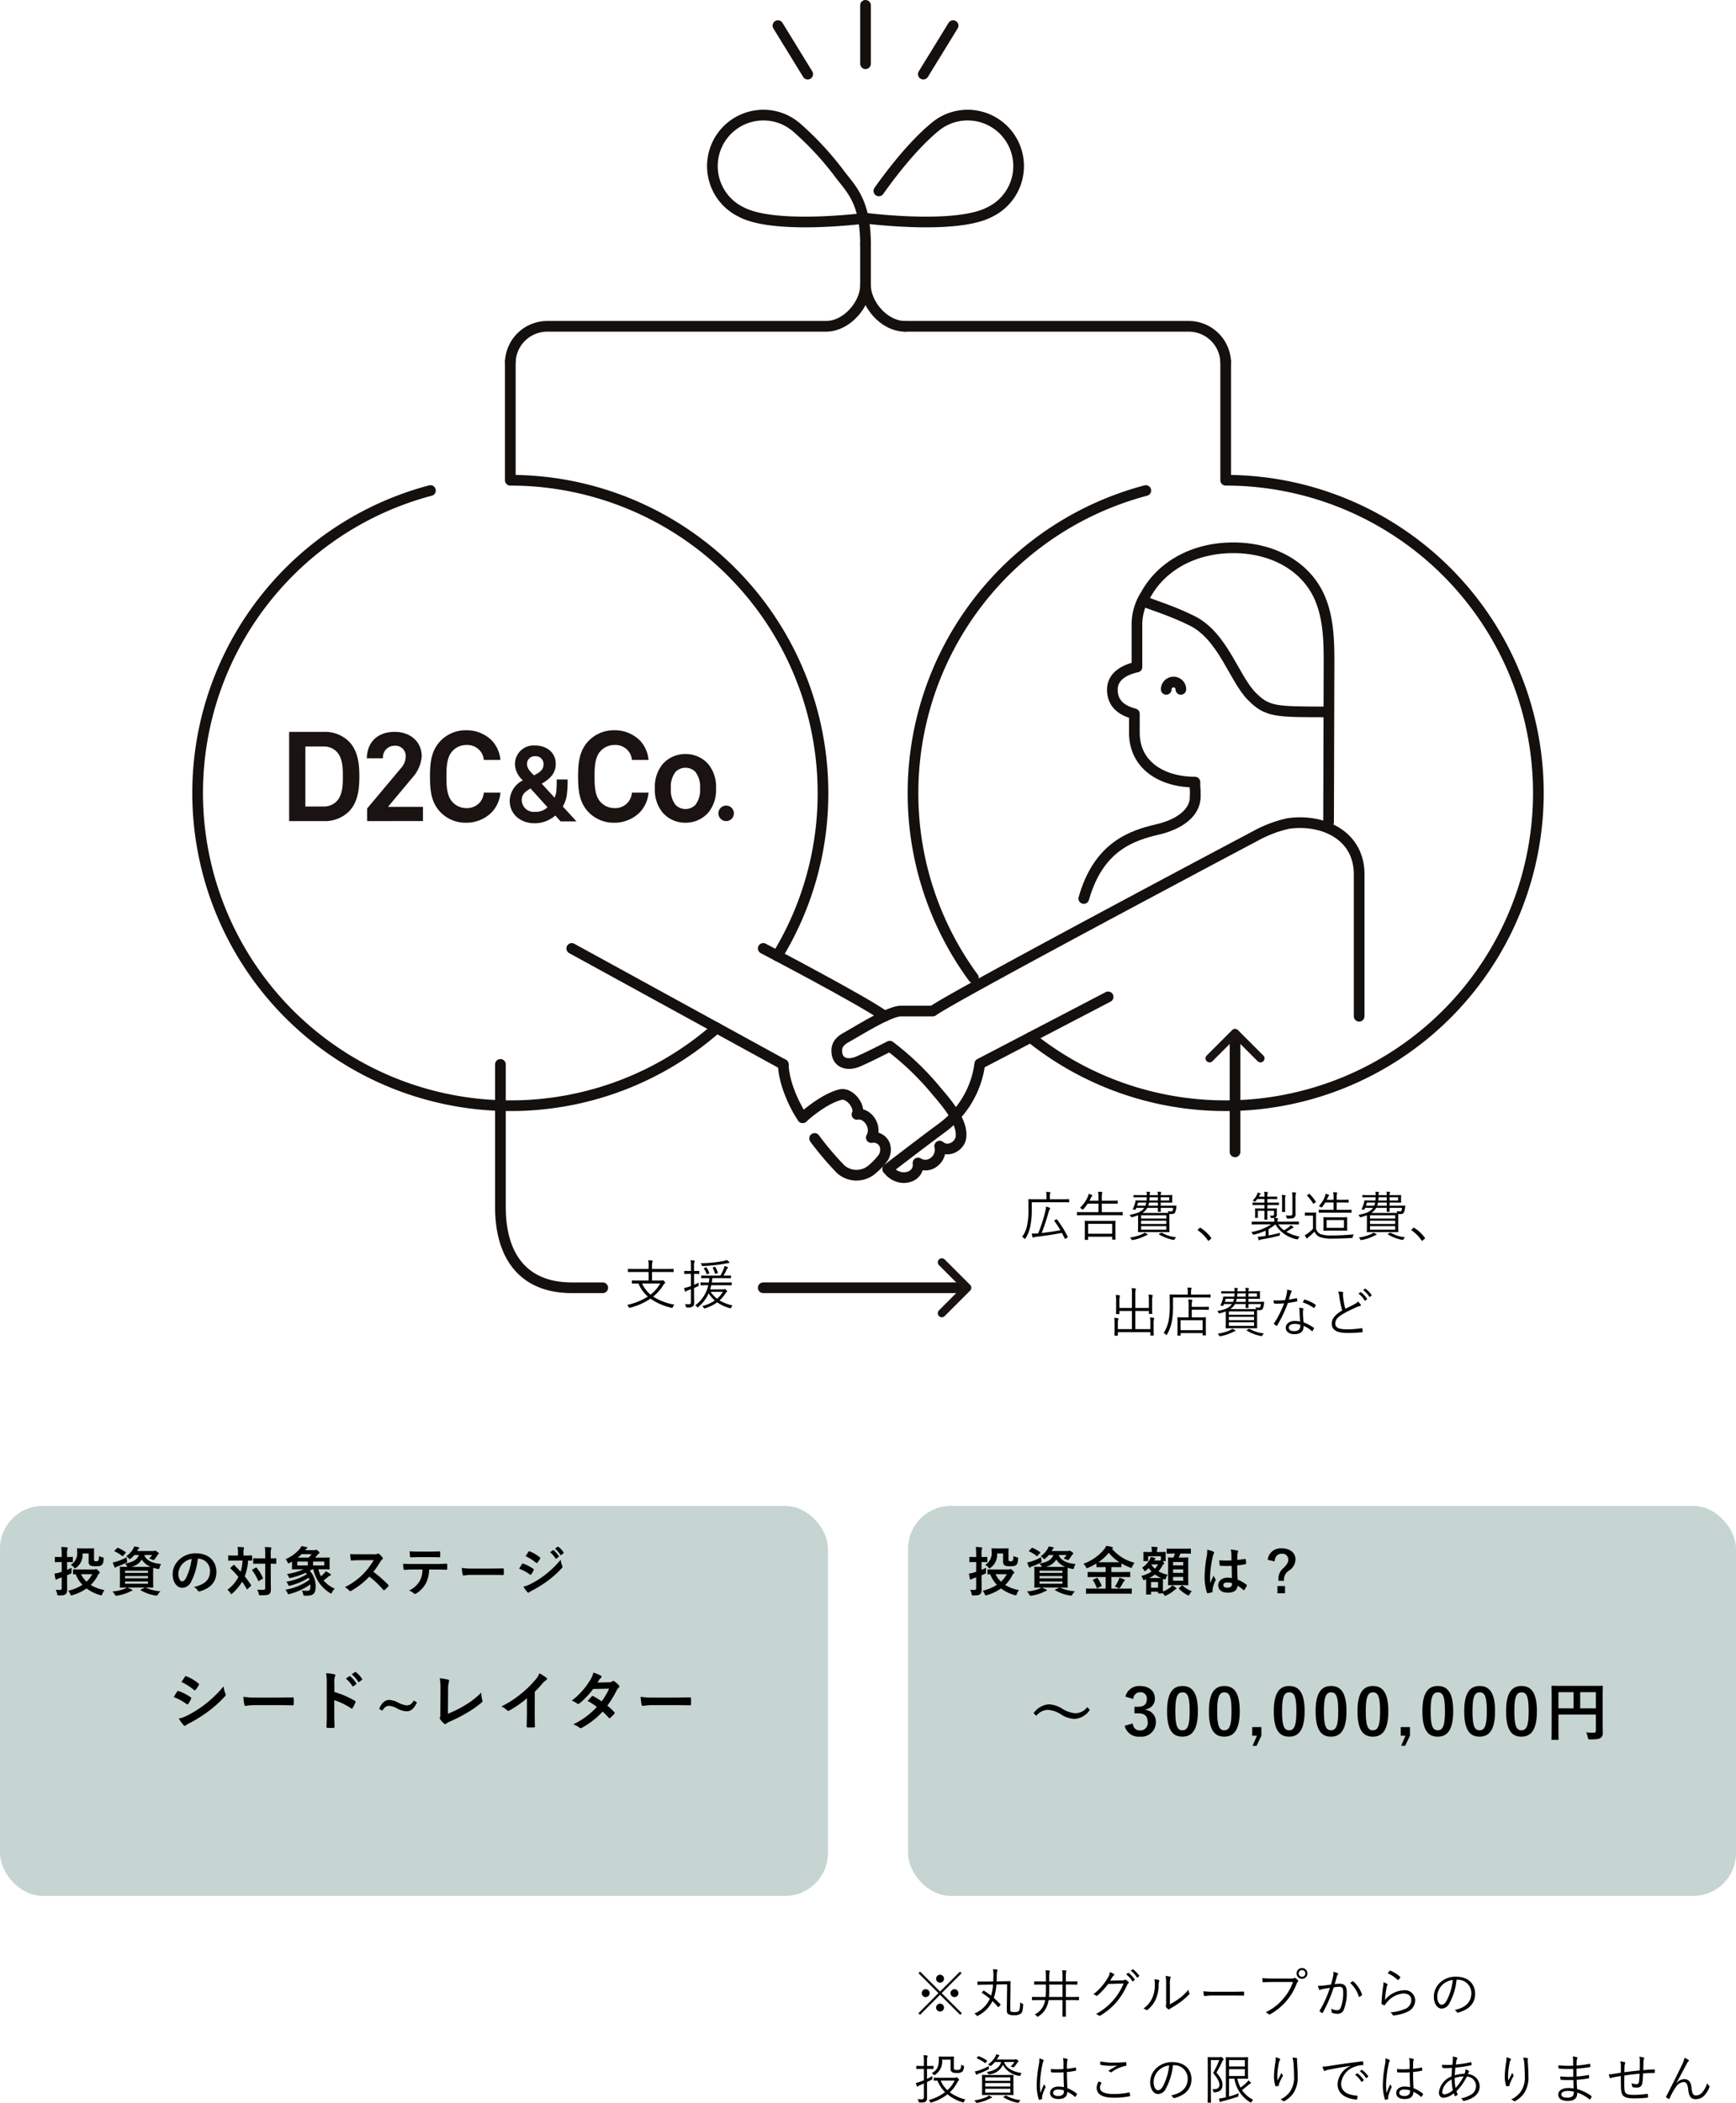 <svg xmlns="http://www.w3.org/2000/svg" width="325" height="393.625" viewBox="0 0 325 393.625">
  <g id="グループ_1359" data-name="グループ 1359" transform="translate(-25 -2304.124)">
    <g id="グループ_1349" data-name="グループ 1349" transform="translate(1131 4439) rotate(180)">
      <rect id="長方形_855" data-name="長方形 855" width="155" height="73" rx="8" transform="translate(951 1780)" fill="#c6d5d1"/>
    </g>
    <g id="グループ_1350" data-name="グループ 1350" transform="translate(-750 806)">
      <rect id="長方形_855-2" data-name="長方形 855" width="155" height="73" rx="8" transform="translate(945 1780)" fill="#c6d5d1"/>
    </g>
    <path id="パス_12124" data-name="パス 12124" d="M-48.48-5.22a10.522,10.522,0,0,1,2.424,1.308.232.232,0,0,0,.144.072c.048,0,.1-.048.156-.12a4.886,4.886,0,0,0,.528-.912A.356.356,0,0,0-45.18-5c0-.072-.048-.12-.132-.18a8.328,8.328,0,0,0-2.3-1.176c-.108-.024-.168.036-.228.12C-47.988-6.048-48.18-5.7-48.48-5.22Zm1.452-2.82A11.605,11.605,0,0,1-44.7-6.564a.309.309,0,0,0,.18.084.134.134,0,0,0,.12-.072,5.137,5.137,0,0,0,.612-.9.291.291,0,0,0,.048-.156.19.19,0,0,0-.1-.156A8.158,8.158,0,0,0-46.092-9.1c-.144-.072-.216-.048-.3.1C-46.6-8.688-46.824-8.352-47.028-8.04Zm-.5,6.84A7.578,7.578,0,0,0-46.644.024a.309.309,0,0,0,.24.144.266.266,0,0,0,.192-.1,3.943,3.943,0,0,1,.7-.408,27.859,27.859,0,0,0,3.588-2.256A22.357,22.357,0,0,0-38.88-5.364a.373.373,0,0,0,.132-.276.587.587,0,0,0-.06-.228,5.993,5.993,0,0,1-.348-1.344,21.837,21.837,0,0,1-3.456,3.348A20.1,20.1,0,0,1-45.9-1.788,5.548,5.548,0,0,1-47.532-1.2Zm18.624-2.508c.888,0,1.776.012,2.676.024.168.012.216-.036.216-.18a8.845,8.845,0,0,0,0-1.128c0-.144-.036-.18-.216-.168-.924.012-1.848.036-2.76.036h-3.864a15.417,15.417,0,0,1-2.592-.144,13.025,13.025,0,0,0,.18,1.452c.036.18.132.252.276.252a9.6,9.6,0,0,1,1.764-.144Zm10.5-4.176a3.125,3.125,0,0,1,.084-1.128.631.631,0,0,0,.1-.276c0-.1-.06-.168-.228-.2a8.858,8.858,0,0,0-1.5-.192,9.157,9.157,0,0,1,.12,1.776V-2c0,.768-.012,1.476-.048,2.364,0,.144.06.18.228.18a7.93,7.93,0,0,0,1.068,0c.168,0,.228-.036.216-.18C-18.4-.5-18.42-1.212-18.42-1.992V-4.644a13.291,13.291,0,0,1,3.156,1.536.184.184,0,0,0,.132.06c.06,0,.108-.048.156-.132a7.053,7.053,0,0,0,.516-1.044c.06-.156,0-.24-.132-.312a16.927,16.927,0,0,0-3.816-1.632Zm2.16-.792a5.954,5.954,0,0,1,1.212,1.392.125.125,0,0,0,.2.036l.5-.372a.121.121,0,0,0,.036-.192A5.523,5.523,0,0,0-15.432-9.1c-.072-.06-.12-.072-.18-.024Zm1.1-.792a5.677,5.677,0,0,1,1.2,1.38.123.123,0,0,0,.2.036l.48-.372a.139.139,0,0,0,.036-.216,5.011,5.011,0,0,0-1.14-1.236c-.072-.06-.108-.072-.18-.024ZM-3.516-4.584c-.408.66-.78.924-1.332.924a4.154,4.154,0,0,1-1.608-.528A4.061,4.061,0,0,0-8.148-4.68c-.756,0-1.4.54-1.872,1.668l.588.348c.384-.636.792-.912,1.26-.912a3.5,3.5,0,0,1,1.524.492,4,4,0,0,0,1.788.528c.756,0,1.332-.444,1.92-1.656ZM2.892-6.516A4.937,4.937,0,0,1,3.024-8a.917.917,0,0,0,.06-.252.23.23,0,0,0-.192-.228,12.209,12.209,0,0,0-1.56-.264A11.348,11.348,0,0,1,1.464-6.66L1.44-2.148a2.367,2.367,0,0,1-.048.684.487.487,0,0,0-.06.2.294.294,0,0,0,.072.192,3.7,3.7,0,0,0,.732.816.32.32,0,0,0,.2.1.348.348,0,0,0,.216-.1,2.768,2.768,0,0,1,.672-.384,26.846,26.846,0,0,0,2.94-1.488,19.417,19.417,0,0,0,3-2.064.379.379,0,0,0,.12-.48A5.4,5.4,0,0,1,9.1-6.06a14.829,14.829,0,0,1-3.18,2.448A19.732,19.732,0,0,1,2.856-2.1Zm16.224.3a19,19,0,0,0,1.4-1.512,3.953,3.953,0,0,1,.72-.66.343.343,0,0,0,.168-.264.212.212,0,0,0-.1-.18,10.676,10.676,0,0,0-1.332-.84,3.478,3.478,0,0,1-.756,1.236,19.469,19.469,0,0,1-2.556,2.508,19.263,19.263,0,0,1-3.78,2.46,4.492,4.492,0,0,1,1.032.708.334.334,0,0,0,.252.12.339.339,0,0,0,.18-.048,20.76,20.76,0,0,0,3.3-2.3v2.8c0,.816-.036,1.6-.048,2.46-.012.144.036.192.168.192a10.009,10.009,0,0,0,1.2,0c.132,0,.192-.048.18-.2-.024-.96-.036-1.668-.036-2.5ZM30.852-7.932c.2-.312.276-.432.372-.6a1,1,0,0,1,.252-.252.324.324,0,0,0,.144-.24.211.211,0,0,0-.132-.192,7.557,7.557,0,0,0-1.4-.588,4.426,4.426,0,0,1-.648,1.476,13.388,13.388,0,0,1-3.4,3.768,5,5,0,0,1,1.008.552.275.275,0,0,0,.192.084.43.43,0,0,0,.24-.108,14.491,14.491,0,0,0,2.568-2.7l2.976-.06a11.569,11.569,0,0,1-1.4,2.376,12.032,12.032,0,0,0-1.548-.96.312.312,0,0,0-.12-.048.227.227,0,0,0-.156.084c-.276.252-.528.564-.792.852A10.032,10.032,0,0,1,30.732-3.36,14.551,14.551,0,0,1,26.316-.108,3.41,3.41,0,0,1,27.456.5a.36.36,0,0,0,.228.108.653.653,0,0,0,.3-.108,14.624,14.624,0,0,0,3.828-3,13.3,13.3,0,0,1,1.164,1.164.208.208,0,0,0,.132.072.249.249,0,0,0,.144-.06A7.376,7.376,0,0,0,34-2.076a.232.232,0,0,0,.072-.156A.237.237,0,0,0,34-2.4a10.668,10.668,0,0,0-1.3-1.212,18.73,18.73,0,0,0,1.764-2.9,1.505,1.505,0,0,1,.36-.456.307.307,0,0,0,.132-.228.293.293,0,0,0-.1-.216,3.888,3.888,0,0,0-.816-.732.413.413,0,0,0-.216-.1.351.351,0,0,0-.2.084,1.174,1.174,0,0,1-.66.18ZM45.468-3.708c.888,0,1.776.012,2.676.024.168.012.216-.036.216-.18a8.846,8.846,0,0,0,0-1.128c0-.144-.036-.18-.216-.168-.924.012-1.848.036-2.76.036H41.52a15.417,15.417,0,0,1-2.592-.144,13.025,13.025,0,0,0,.18,1.452c.036.18.132.252.276.252a9.6,9.6,0,0,1,1.764-.144Z" transform="translate(106 2627)"/>
    <path id="パス_12127" data-name="パス 12127" d="M-53-3.708a2.865,2.865,0,0,1,2.2-1.116,5.291,5.291,0,0,1,2.532.912,4.886,4.886,0,0,0,2.436.78,3.639,3.639,0,0,0,2.856-1.7l-.48-.5A2.806,2.806,0,0,1-45.7-4.188,5.544,5.544,0,0,1-48.228-5.1a4.981,4.981,0,0,0-2.436-.756A3.809,3.809,0,0,0-53.5-4.2Zm18.168-3.156a1.269,1.269,0,0,1,1.272-1.26A1.162,1.162,0,0,1-32.3-6.84c0,.924-.48,1.44-1.68,1.44h-.636v1.224h.7c1.284,0,1.776.612,1.776,1.656a1.367,1.367,0,0,1-1.4,1.548c-.792,0-1.224-.372-1.428-1.3l-1.476.432A2.681,2.681,0,0,0-33.54.192a2.685,2.685,0,0,0,2.928-2.724,2.228,2.228,0,0,0-1.932-2.3V-4.92a1.99,1.99,0,0,0,1.752-2.064c0-1.332-1.08-2.3-2.748-2.3a2.639,2.639,0,0,0-2.772,1.98Zm9.216-2.424c-1.848,0-2.892,1.332-2.892,4.728S-27.528.192-25.644.192s2.9-1.38,2.9-4.776S-23.772-9.288-25.62-9.288Zm0,1.188c.96,0,1.332.828,1.332,3.528S-24.672-1-25.644-1c-.948,0-1.32-.876-1.32-3.576S-26.556-8.1-25.62-8.1Zm7.836-1.188c-1.848,0-2.892,1.332-2.892,4.728S-19.692.192-17.808.192s2.9-1.38,2.9-4.776S-15.936-9.288-17.784-9.288Zm0,1.188c.96,0,1.332.828,1.332,3.528S-16.836-1-17.808-1c-.948,0-1.32-.876-1.32-3.576S-18.72-8.1-17.784-8.1Zm6.924,6.5h-1.716V.024h.876L-12.5,1.9h.744l.9-1.872Zm5.22-7.692c-1.848,0-2.892,1.332-2.892,4.728S-7.548.192-5.664.192s2.9-1.38,2.9-4.776S-3.792-9.288-5.64-9.288Zm0,1.188c.96,0,1.332.828,1.332,3.528S-4.692-1-5.664-1c-.948,0-1.32-.876-1.32-3.576S-6.576-8.1-5.64-8.1ZM2.2-9.288C.348-9.288-.7-7.956-.7-4.56S.288.192,2.172.192s2.9-1.38,2.9-4.776S4.044-9.288,2.2-9.288ZM2.2-8.1c.96,0,1.332.828,1.332,3.528S3.144-1,2.172-1C1.224-1,.852-1.872.852-4.572S1.26-8.1,2.2-8.1Zm7.836-1.188C8.184-9.288,7.14-7.956,7.14-4.56S8.124.192,10.008.192s2.9-1.38,2.9-4.776S11.88-9.288,10.032-9.288Zm0,1.188c.96,0,1.332.828,1.332,3.528S10.98-1,10.008-1c-.948,0-1.32-.876-1.32-3.576S9.1-8.1,10.032-8.1Zm6.924,6.5H15.24V.024h.876l-.8,1.872h.744l.9-1.872Zm5.22-7.692c-1.848,0-2.892,1.332-2.892,4.728S20.268.192,22.152.192s2.9-1.38,2.9-4.776S24.024-9.288,22.176-9.288Zm0,1.188c.96,0,1.332.828,1.332,3.528S23.124-1,22.152-1c-.948,0-1.32-.876-1.32-3.576S21.24-8.1,22.176-8.1Zm7.836-1.188c-1.848,0-2.892,1.332-2.892,4.728S28.1.192,29.988.192s2.9-1.38,2.9-4.776S31.86-9.288,30.012-9.288Zm0,1.188c.96,0,1.332.828,1.332,3.528S30.96-1,29.988-1c-.948,0-1.32-.876-1.32-3.576S29.076-8.1,30.012-8.1Zm7.836-1.188c-1.848,0-2.892,1.332-2.892,4.728S35.94.192,37.824.192s2.9-1.38,2.9-4.776S39.7-9.288,37.848-9.288Zm0,1.188c.96,0,1.332.828,1.332,3.528S38.8-1,37.824-1c-.948,0-1.32-.876-1.32-3.576S36.912-8.1,37.848-8.1ZM53.04-6.78c0-1.536.024-2.34.024-2.412,0-.132-.012-.144-.132-.144-.072,0-.48.024-1.62.024H45.228c-1.14,0-1.548-.024-1.632-.024-.12,0-.132.012-.132.144,0,.072.024.828.024,2.364v5.136c0,1.536-.024,2.268-.024,2.352,0,.12.012.132.132.132H44.64c.132,0,.144-.012.144-.132,0-.072-.024-.744-.024-2.052V-3.948h7.008v3c0,.3-.108.408-.468.408-.288,0-.852-.012-1.356-.06a3.472,3.472,0,0,1,.312.924c.072.372.084.384.468.384C52,.708,52.392.624,52.68.4a1.133,1.133,0,0,0,.384-1c0-.408-.024-1.032-.024-2.076ZM51.768-8.136v3.024h-2.94V-8.136ZM44.76-5.112V-8.136h2.82v3.024Z" transform="translate(272 2629)"/>
    <path id="パス_12125" data-name="パス 12125" d="M-42.95-4.1c-.9,0-1.21-.02-1.27-.02-.1,0-.11.01-.11.11v.7c0,.1.01.11.11.11.03,0,.15-.01.39-.01a6.147,6.147,0,0,0,1.26,1.98A8.324,8.324,0,0,1-45.23-.12a2.5,2.5,0,0,1,.38.62c.08.19.11.25.2.25A1.07,1.07,0,0,0-44.42.7,8.832,8.832,0,0,0-41.8-.55,7.812,7.812,0,0,0-39.26.69a.787.787,0,0,0,.22.04c.1,0,.14-.06.21-.26a2.87,2.87,0,0,1,.39-.72,7.293,7.293,0,0,1-2.58-.95,6.6,6.6,0,0,0,1.3-1.74c.12-.25.17-.33.27-.38.09-.07.12-.11.12-.19s-.07-.2-.29-.4-.32-.27-.4-.27a.238.238,0,0,0-.12.03.451.451,0,0,1-.24.05Zm2.22.88a4.749,4.749,0,0,1-1.08,1.4,4.684,4.684,0,0,1-1.01-1.4Zm-4.71.2.61-.26c.23-.1.23-.1.23-.41,0-.26,0-.56.02-.74a7.336,7.336,0,0,1-.86.39V-5.49c.69,0,.9.02.96.02.11,0,.12-.01.12-.11v-.76c0-.1-.01-.11-.12-.11-.06,0-.27.02-.96.02v-.48a3.068,3.068,0,0,1,.06-1.01.509.509,0,0,0,.06-.21c0-.05-.06-.1-.16-.11-.34-.04-.68-.06-1.05-.07a9.558,9.558,0,0,1,.08,1.42v.46h-.17c-.72,0-.95-.02-1-.02-.1,0-.11.01-.11.11v.76c0,.1.01.11.11.11.05,0,.28-.02,1-.02h.17v1.82c-.13.05-.25.08-.37.12a5.453,5.453,0,0,1-.98.22c.05.34.12.73.19,1.01.02.09.06.12.12.12a.283.283,0,0,0,.16-.07,1.494,1.494,0,0,1,.32-.16c.19-.06.37-.12.56-.19V-.65c0,.28-.09.38-.32.38s-.54-.01-.8-.03a2.684,2.684,0,0,1,.26.75c.07.31.07.31.39.31.68,0,.95-.05,1.17-.21.26-.19.32-.45.32-.96,0-.49-.01-1.32-.01-2.02Zm4.03-4.08v1.55a.755.755,0,0,0,.28.68,2.082,2.082,0,0,0,.99.16c.72,0,1.01-.06,1.21-.26.19-.18.27-.37.33-1.04.03-.3.03-.3-.22-.37a2,2,0,0,1-.65-.25,1.778,1.778,0,0,1-.13.85c-.06.1-.14.14-.42.14-.19,0-.28-.03-.32-.08s-.06-.13-.06-.32v-1.1c0-.5.02-.75.02-.81,0-.1-.01-.11-.12-.11-.06,0-.28.02-.97.02h-1.04c-.68,0-.89-.02-.95-.02-.11,0-.12.01-.12.11,0,.06.02.21.02.45a2.573,2.573,0,0,1-1.2,2.54,1.828,1.828,0,0,1,.59.46c.11.13.17.19.23.19s.12-.05.24-.15A3.037,3.037,0,0,0-42.53-7.1ZM-30.76-.72c.93,0,1.28.02,1.34.02.1,0,.11-.01.11-.12,0-.06-.02-.34-.02-.98V-3.51c0-.5.01-.78.02-.91a6.078,6.078,0,0,0,.79.2c.3.06.31.06.4-.25a2.13,2.13,0,0,1,.28-.65c-1.34-.12-2.72-.53-3.16-1.69h1.48a4.6,4.6,0,0,1-.57.66,2.982,2.982,0,0,1,.56.2.744.744,0,0,0,.27.09c.08,0,.13-.06.24-.2.17-.23.32-.43.49-.71a.441.441,0,0,1,.18-.18.144.144,0,0,0,.08-.13c0-.08-.06-.17-.33-.35-.24-.17-.3-.2-.37-.2a.326.326,0,0,0-.14.04.49.49,0,0,1-.25.04h-2.96l.11-.19a.61.61,0,0,1,.2-.27c.07-.05.09-.08.09-.14s-.05-.08-.17-.11c-.23-.06-.48-.11-.79-.16a2.1,2.1,0,0,1-.19.45,4.436,4.436,0,0,1-1.31,1.4,1.494,1.494,0,0,1,.44.33c.11.13.16.2.23.2.05,0,.11-.05.23-.14a4.24,4.24,0,0,0,.64-.63H-32c-.34.92-1.15,1.35-2.59,1.6a1.974,1.974,0,0,1,.35.46.758.758,0,0,0,.09.16c-.91,0-1.24-.02-1.31-.02-.1,0-.11.01-.11.11,0,.07.02.34.02.99V-1.8c0,.64-.02.92-.02.98,0,.11.01.12.11.12.06,0,.38-.02,1.21-.02a2.065,2.065,0,0,1-.45.25,8.623,8.623,0,0,1-2.25.49A2.383,2.383,0,0,1-36.5.6c.1.17.13.21.25.21a1.909,1.909,0,0,0,.2-.02,7.745,7.745,0,0,0,2.28-.7,1.647,1.647,0,0,1,.41-.18c.09-.02.15-.06.15-.12s-.04-.11-.14-.14c-.28-.13-.49-.23-.85-.37h3.36l-.76.36c-.14.05-.14.09-.05.15a7.758,7.758,0,0,0,2.73.98,1.5,1.5,0,0,0,.24.02c.09,0,.13-.04.23-.19a3.27,3.27,0,0,1,.49-.62,7.841,7.841,0,0,1-2.73-.67Zm-2.69-3.87a3.02,3.02,0,0,0,2-1.38A3.306,3.306,0,0,0-29.78-4.6c-.22.01-.54.01-1.02.01Zm3.15,3.16h-4.29v-.43h4.29Zm-4.29-1.02v-.42h4.29v.42Zm4.29-1.43v.42h-4.29v-.42Zm-4-2.51a9.938,9.938,0,0,1-1.86.8,7.221,7.221,0,0,1-.74.18,6.025,6.025,0,0,0,.35.85c.04.08.08.11.14.11a.205.205,0,0,0,.14-.08A.819.819,0,0,1-36-4.67a13.083,13.083,0,0,0,1.56-.67c.28-.15.28-.15.21-.48C-34.26-6.02-34.29-6.22-34.3-6.39Zm-2.21-1.27c-.05.05-.07.08-.07.11s.03.05.08.08a6.043,6.043,0,0,1,1.36.84c.08.07.12.06.21-.05l.43-.49c.05-.05.07-.08.07-.1s-.02-.05-.07-.09a7.749,7.749,0,0,0-1.38-.78c-.1-.04-.12-.03-.21.06Zm15.59,1.53a2.271,2.271,0,0,1,2.24,2.32c0,1.89-1.33,2.59-3.02,2.99a2.121,2.121,0,0,1,.7.63c.13.2.22.24.43.18,2.03-.61,3.08-1.78,3.08-3.64,0-1.99-1.41-3.47-3.81-3.47a4.376,4.376,0,0,0-3.25,1.28,3.684,3.684,0,0,0-1.13,2.6c0,1.63.89,2.57,1.77,2.57a1.9,1.9,0,0,0,1.7-1.15,12.522,12.522,0,0,0,1.25-4.31Zm-1.2.06a11.426,11.426,0,0,1-1.06,3.58c-.27.48-.49.61-.75.61-.31,0-.68-.51-.68-1.43a2.88,2.88,0,0,1,.78-1.85A3.012,3.012,0,0,1-22.12-6.07Zm7.3,1.62c-.09.09-.09.12-.01.18a16.126,16.126,0,0,1,1.46,1.55A6.74,6.74,0,0,1-15.43-.3a2.038,2.038,0,0,1,.54.59c.09.14.14.21.2.21s.11-.05.21-.14a9.453,9.453,0,0,0,1.81-2.17c.3.43.58.87.84,1.33.04.06.06.09.09.09a.2.2,0,0,0,.11-.07l.59-.54c.1-.1.09-.13.03-.21-.37-.56-.76-1.09-1.17-1.6a10.318,10.318,0,0,0,.63-2.96c.42.01.59.02.64.02.1,0,.11-.01.11-.12v-.75c0-.1-.01-.11-.11-.11-.06,0-.35.02-1.22.02h-.29v-.64a1.869,1.869,0,0,1,.05-.6.564.564,0,0,0,.06-.2c0-.06-.06-.1-.16-.1a9.432,9.432,0,0,0-1.06-.07,4.226,4.226,0,0,1,.08.97v.64h-.51c-.86,0-1.15-.02-1.21-.02-.1,0-.11.01-.11.11v.75c0,.11.01.12.11.12.06,0,.35-.02,1.21-.02h1.37a8.752,8.752,0,0,1-.36,2.09c-.38-.42-.78-.83-1.18-1.23a.106.106,0,0,0-.09-.05.135.135,0,0,0-.1.05Zm7.51-.74c.63.01.87.02.92.02.1,0,.11-.01.11-.11v-.81c0-.1-.01-.11-.11-.11-.05,0-.29.02-.92.02v-.73a3.11,3.11,0,0,1,.06-1.01.469.469,0,0,0,.06-.21c0-.05-.06-.1-.16-.11-.33-.03-.7-.05-1.06-.06a11.337,11.337,0,0,1,.06,1.41v.71h-.96c-.84,0-1.12-.02-1.18-.02-.1,0-.11.01-.11.11v.81c0,.1.01.11.11.11.06,0,.34-.02,1.18-.02h.96V-.61c0,.24-.08.32-.37.32s-.75,0-1.14-.03a2.494,2.494,0,0,1,.3.75c.07.31.07.3.37.3C-8.22.73-7.81.67-7.6.51c.25-.21.31-.43.31-.94,0-.56-.02-1.32-.02-2.02Zm-3.41,1.1c-.1.06-.12.09-.05.18A8.331,8.331,0,0,1-9.68-2.02c.04.1.06.11.18.04l.64-.37c.1-.06.11-.09.07-.19A7.545,7.545,0,0,0-9.95-4.41c-.06-.08-.1-.08-.2-.02ZM-.49.8C.69.8,1.09.33,1.09-.91A4.294,4.294,0,0,0-.01-3.86l.5-.28H.66A6.831,6.831,0,0,0,3.77.3a.475.475,0,0,0,.22.1c.07,0,.1-.08.18-.25a2.725,2.725,0,0,1,.5-.67A5.309,5.309,0,0,1,2.58-2.06c.28-.2.56-.42.86-.68a.965.965,0,0,1,.36-.21c.09-.03.14-.08.14-.15s-.02-.11-.15-.2c-.18-.12-.49-.3-.81-.47a1.827,1.827,0,0,1-.38.47,6.1,6.1,0,0,1-.52.47A6.721,6.721,0,0,1,1.6-4.14h.59c.98,0,1.35.02,1.41.02.11,0,.12-.01.12-.12,0-.06-.02-.22-.02-.65v-.66c0-.45.02-.62.02-.68,0-.1-.01-.11-.12-.11-.06,0-.43.02-1.41.02H.98c.18-.18.32-.35.46-.51a.978.978,0,0,1,.26-.25c.09-.05.11-.09.11-.15s-.05-.14-.28-.35c-.2-.18-.26-.21-.33-.21a.336.336,0,0,0-.15.04.564.564,0,0,1-.23.03H-.86c.14-.16.18-.24.25-.28.09-.05.14-.1.14-.16s-.05-.11-.14-.13c-.3-.06-.59-.13-.95-.19a2.892,2.892,0,0,1-.37.57A7.228,7.228,0,0,1-4.52-6.03a1.84,1.84,0,0,1,.34.54c.07.17.11.24.18.24a.561.561,0,0,0,.21-.08c.16-.08.31-.17.46-.25v.67c0,.42-.02.61-.02.67,0,.11.01.12.11.12.07,0,.44-.02,1.42-.02h.67a11.343,11.343,0,0,1-3.14.89,2.056,2.056,0,0,1,.35.56c.1.23.1.24.41.16A14.421,14.421,0,0,0-.76-3.49l.2.28a10.586,10.586,0,0,1-3.85,1.4,2.068,2.068,0,0,1,.36.57c.1.22.11.23.41.15A11.953,11.953,0,0,0-.2-2.56c.05.13.1.25.14.38A10.734,10.734,0,0,1-4.58-.31a2.146,2.146,0,0,1,.42.65c.1.22.11.22.41.14A12.424,12.424,0,0,0,.1-1.3a2.437,2.437,0,0,1,.01.27c0,.76-.14.92-.65.92a8.892,8.892,0,0,1-.95-.05,2.052,2.052,0,0,1,.25.71c.04.24.05.24.31.25ZM2.7-4.86H.61v-.72H2.7Zm-5.04,0v-.72H-.37v.72Zm.08-1.46a7.285,7.285,0,0,0,.72-.65H.34a5.807,5.807,0,0,1-.56.65ZM9.26-6.95c-.65,0-1.15,0-1.69-.04a5.826,5.826,0,0,0,.09,1.04c.02.11.05.18.13.17.54-.04,1.06-.06,1.58-.06l2.58-.01a12.266,12.266,0,0,1-1.88,2.51A12.147,12.147,0,0,1,6.55-.79a2.74,2.74,0,0,1,.84.65.223.223,0,0,0,.17.09.633.633,0,0,0,.23-.08,14.387,14.387,0,0,0,3.36-2.64,18.2,18.2,0,0,1,2.6,2.48.205.205,0,0,0,.14.08.173.173,0,0,0,.12-.06,5.358,5.358,0,0,0,.67-.68.247.247,0,0,0,.07-.15.227.227,0,0,0-.08-.14A23.512,23.512,0,0,0,11.9-3.66a15.78,15.78,0,0,0,1.28-1.87,1.831,1.831,0,0,1,.37-.44.276.276,0,0,0,.13-.2.266.266,0,0,0-.05-.13,3.645,3.645,0,0,0-.65-.7.33.33,0,0,0-.17-.08.167.167,0,0,0-.11.04,1.469,1.469,0,0,1-.69.09ZM23.67-4.09c.69,0,1.38.02,1.9.04.09,0,.15-.04.15-.17s.01-.64,0-.77-.01-.2-.11-.2c-.59.04-1.17.06-1.95.06H19.17c-.58,0-1.14,0-1.7-.05a6.016,6.016,0,0,0,.08.96c.01.13.04.2.13.19.51-.03,1-.06,1.5-.06h1.9a4.247,4.247,0,0,1-.51,2.15A4.441,4.441,0,0,1,18.58-.16a2.627,2.627,0,0,1,.89.53.3.3,0,0,0,.21.1.609.609,0,0,0,.3-.12,5.037,5.037,0,0,0,1.76-1.89,5.712,5.712,0,0,0,.59-2.55ZM22.59-6.41c.55,0,1.14.01,1.68.03.11,0,.13-.05.13-.19a4.448,4.448,0,0,0,0-.73c0-.13-.02-.19-.12-.19-.5.03-1.13.04-1.69.04H20.35c-.45,0-.96-.01-1.66-.05.03.36.04.72.07.96.01.12.04.17.17.17.56-.02.96-.04,1.42-.04ZM33.9-3.09c.74,0,1.48.01,2.23.02.14.01.18-.03.18-.15a7.371,7.371,0,0,0,0-.94c0-.12-.03-.15-.18-.14-.77.01-1.54.03-2.3.03H30.61a12.847,12.847,0,0,1-2.16-.12,10.853,10.853,0,0,0,.15,1.21c.03.15.11.21.23.21a8,8,0,0,1,1.47-.12Zm5.29-1.16a8.768,8.768,0,0,1,2.02,1.09.193.193,0,0,0,.12.06c.04,0,.08-.04.13-.1a4.072,4.072,0,0,0,.44-.76.3.3,0,0,0,.04-.11c0-.06-.04-.1-.11-.15a6.94,6.94,0,0,0-1.92-.98c-.09-.02-.14.03-.19.1C39.6-4.94,39.44-4.65,39.19-4.25ZM40.4-6.6a9.671,9.671,0,0,1,1.94,1.23.257.257,0,0,0,.15.07.111.111,0,0,0,.1-.06,4.28,4.28,0,0,0,.51-.75.242.242,0,0,0,.04-.13.158.158,0,0,0-.08-.13,6.8,6.8,0,0,0-1.88-1.11c-.12-.06-.18-.04-.25.08C40.76-7.14,40.57-6.86,40.4-6.6ZM39.98-.9A6.316,6.316,0,0,0,40.72.12a.257.257,0,0,0,.2.12.222.222,0,0,0,.16-.08,3.286,3.286,0,0,1,.58-.34,23.216,23.216,0,0,0,2.99-1.88,18.631,18.631,0,0,0,2.54-2.31.311.311,0,0,0,.11-.23.489.489,0,0,0-.05-.19,4.994,4.994,0,0,1-.29-1.12,18.2,18.2,0,0,1-2.88,2.79,16.751,16.751,0,0,1-2.74,1.73A4.624,4.624,0,0,1,39.98-.9Zm5-6.44a4.962,4.962,0,0,1,1.01,1.16.1.1,0,0,0,.17.03l.42-.31a.1.1,0,0,0,.03-.16,4.6,4.6,0,0,0-.95-1.07c-.06-.05-.1-.06-.15-.02ZM45.9-8a4.731,4.731,0,0,1,1,1.15.1.1,0,0,0,.17.03l.4-.31a.116.116,0,0,0,.03-.18,4.176,4.176,0,0,0-.95-1.03c-.06-.05-.09-.06-.15-.02Z" transform="translate(83 2602)"/>
    <path id="パス_12126" data-name="パス 12126" d="M5.25-4.1c-.9,0-1.21-.02-1.27-.02-.1,0-.11.01-.11.11v.7c0,.1.01.11.11.11.03,0,.15-.01.39-.01A6.146,6.146,0,0,0,5.63-1.23,8.324,8.324,0,0,1,2.97-.12,2.5,2.5,0,0,1,3.35.5c.08.19.11.25.2.25A1.07,1.07,0,0,0,3.78.7,8.832,8.832,0,0,0,6.4-.55,7.812,7.812,0,0,0,8.94.69a.787.787,0,0,0,.22.04c.1,0,.14-.06.21-.26a2.87,2.87,0,0,1,.39-.72A7.293,7.293,0,0,1,7.18-1.2a6.6,6.6,0,0,0,1.3-1.74c.12-.25.17-.33.27-.38.09-.07.12-.11.12-.19s-.07-.2-.29-.4-.32-.27-.4-.27a.238.238,0,0,0-.12.03.451.451,0,0,1-.24.05Zm2.22.88a4.749,4.749,0,0,1-1.08,1.4,4.684,4.684,0,0,1-1.01-1.4Zm-4.71.2.61-.26c.23-.1.23-.1.23-.41,0-.26,0-.56.02-.74a7.336,7.336,0,0,1-.86.39V-5.49c.69,0,.9.02.96.02.11,0,.12-.01.12-.11v-.76c0-.1-.01-.11-.12-.11-.06,0-.27.02-.96.02v-.48a3.068,3.068,0,0,1,.06-1.01.509.509,0,0,0,.06-.21c0-.05-.06-.1-.16-.11-.34-.04-.68-.06-1.05-.07a9.558,9.558,0,0,1,.08,1.42v.46H1.58c-.72,0-.95-.02-1-.02-.1,0-.11.01-.11.11v.76c0,.1.01.11.11.11.05,0,.28-.02,1-.02h.17v1.82c-.13.05-.25.08-.37.12a5.453,5.453,0,0,1-.98.22c.05.34.12.73.19,1.01.02.09.06.12.12.12a.283.283,0,0,0,.16-.07,1.494,1.494,0,0,1,.32-.16c.19-.06.37-.12.56-.19V-.65c0,.28-.09.38-.32.38S.89-.28.63-.3A2.684,2.684,0,0,1,.89.45c.07.31.07.31.39.31.68,0,.95-.05,1.17-.21.26-.19.32-.45.32-.96,0-.49-.01-1.32-.01-2.02ZM6.79-7.1v1.55a.755.755,0,0,0,.28.68,2.082,2.082,0,0,0,.99.16c.72,0,1.01-.06,1.21-.26.19-.18.27-.37.33-1.04.03-.3.03-.3-.22-.37a2,2,0,0,1-.65-.25,1.778,1.778,0,0,1-.13.85c-.06.1-.14.14-.42.14-.19,0-.28-.03-.32-.08s-.06-.13-.06-.32v-1.1c0-.5.02-.75.02-.81,0-.1-.01-.11-.12-.11-.06,0-.28.02-.97.02H5.69c-.68,0-.89-.02-.95-.02-.11,0-.12.01-.12.11,0,.06.02.21.02.45a2.573,2.573,0,0,1-1.2,2.54,1.828,1.828,0,0,1,.59.46c.11.13.17.19.23.19s.12-.05.24-.15A3.037,3.037,0,0,0,5.67-7.1ZM17.44-.72c.93,0,1.28.02,1.34.02.1,0,.11-.01.11-.12,0-.06-.02-.34-.02-.98V-3.51c0-.5.01-.78.02-.91a6.078,6.078,0,0,0,.79.2c.3.06.31.06.4-.25a2.13,2.13,0,0,1,.28-.65c-1.34-.12-2.72-.53-3.16-1.69h1.48a4.6,4.6,0,0,1-.57.66,2.982,2.982,0,0,1,.56.2.744.744,0,0,0,.27.09c.08,0,.13-.06.24-.2.17-.23.32-.43.49-.71a.441.441,0,0,1,.18-.18.144.144,0,0,0,.08-.13c0-.08-.06-.17-.33-.35-.24-.17-.3-.2-.37-.2a.326.326,0,0,0-.14.04.49.49,0,0,1-.25.04H15.88l.11-.19a.61.61,0,0,1,.2-.27c.07-.05.09-.08.09-.14s-.05-.08-.17-.11c-.23-.06-.48-.11-.79-.16a2.1,2.1,0,0,1-.19.45,4.436,4.436,0,0,1-1.31,1.4,1.494,1.494,0,0,1,.44.33c.11.13.16.2.23.2.05,0,.11-.05.23-.14a4.24,4.24,0,0,0,.64-.63h.84c-.34.92-1.15,1.35-2.59,1.6a1.974,1.974,0,0,1,.35.46.758.758,0,0,0,.09.16c-.91,0-1.24-.02-1.31-.02-.1,0-.11.01-.11.11,0,.07.02.34.02.99V-1.8c0,.64-.02.92-.02.98,0,.11.01.12.11.12.06,0,.38-.02,1.21-.02a2.065,2.065,0,0,1-.45.25,8.623,8.623,0,0,1-2.25.49A2.383,2.383,0,0,1,11.7.6c.1.17.13.21.25.21a1.909,1.909,0,0,0,.2-.02,7.745,7.745,0,0,0,2.28-.7,1.647,1.647,0,0,1,.41-.18c.09-.02.15-.06.15-.12s-.04-.11-.14-.14c-.28-.13-.49-.23-.85-.37h3.36l-.76.36c-.14.05-.14.09-.05.15a7.758,7.758,0,0,0,2.73.98,1.5,1.5,0,0,0,.24.02c.09,0,.13-.04.23-.19a3.27,3.27,0,0,1,.49-.62,7.841,7.841,0,0,1-2.73-.67ZM14.75-4.59a3.02,3.02,0,0,0,2-1.38A3.306,3.306,0,0,0,18.42-4.6c-.22.01-.54.01-1.02.01ZM17.9-1.43H13.61v-.43H17.9ZM13.61-2.45v-.42H17.9v.42ZM17.9-3.88v.42H13.61v-.42Zm-4-2.51a9.938,9.938,0,0,1-1.86.8,7.221,7.221,0,0,1-.74.18,6.025,6.025,0,0,0,.35.85c.04.08.08.11.14.11a.205.205,0,0,0,.14-.08.819.819,0,0,1,.27-.14,13.083,13.083,0,0,0,1.56-.67c.28-.15.28-.15.21-.48C13.94-6.02,13.91-6.22,13.9-6.39ZM11.69-7.66c-.05.05-.07.08-.07.11s.03.05.08.08a6.043,6.043,0,0,1,1.36.84c.08.07.12.06.21-.05l.43-.49c.05-.05.07-.08.07-.1s-.02-.05-.07-.09a7.749,7.749,0,0,0-1.38-.78c-.1-.04-.12-.03-.21.06ZM29.48.42c.92,0,1.23.02,1.29.02.1,0,.11-.01.11-.1V-.42c0-.1-.01-.11-.11-.11-.06,0-.37.02-1.29.02H27.06V-2.69h2.08c.95,0,1.28.02,1.34.02.11,0,.11.03.11-.11v-.75c0-.1-.01-.11-.11-.11-.06,0-.39.02-1.34.02H27.06v-.92h.54c.87,0,1.17.01,1.24.01.1,0,.11-.01.11-.1v-.6a11.229,11.229,0,0,0,1.6.76.928.928,0,0,0,.24.07c.08,0,.11-.07.19-.25a2.469,2.469,0,0,1,.43-.71,8.1,8.1,0,0,1-4.22-2.61.209.209,0,0,0,.06-.04c.08-.06.1-.09.1-.14,0-.07-.08-.13-.18-.16a5.91,5.91,0,0,0-1.08-.21,2.429,2.429,0,0,1-.4.66,8.708,8.708,0,0,1-3.88,2.69,1.98,1.98,0,0,1,.48.59c.09.17.13.23.2.23a.657.657,0,0,0,.24-.08,12.239,12.239,0,0,0,1.53-.79v.59c0,.09.01.1.11.1.06,0,.36-.01,1.23-.01h.39v.92H24.08c-.95,0-1.28-.02-1.34-.02-.11,0-.12.01-.12.11v.75c0,.1.01.11.12.11.06,0,.39-.02,1.34-.02h1.91V-.51H23.71c-.91,0-1.22-.02-1.28-.02-.11,0-.12.01-.12.11V.34c0,.09.01.1.12.1.06,0,.37-.02,1.28-.02ZM25.6-5.45c-.48,0-.78,0-.97-.01a8.791,8.791,0,0,0,1.95-1.77,7.856,7.856,0,0,0,1.99,1.77c-.19.01-.49.01-.97.01ZM27.72-.91a3.075,3.075,0,0,1,.59.25.688.688,0,0,0,.23.08c.05,0,.09-.04.16-.13a8.7,8.7,0,0,0,.53-.89.991.991,0,0,1,.23-.32c.07-.05.12-.08.12-.16,0-.06-.06-.11-.18-.17a4.364,4.364,0,0,0-.84-.32,2.583,2.583,0,0,1-.19.53A6.277,6.277,0,0,1,27.72-.91ZM23.71-2.22c-.13.06-.15.08-.08.17a5.652,5.652,0,0,1,.68,1.37c.04.1.05.1.2.04l.62-.31c.12-.06.13-.08.09-.18a7.915,7.915,0,0,0-.71-1.32c-.07-.1-.1-.1-.23-.04Zm13.51-4.7c0-.17.02-.3.02-.36,0-.1-.01-.11-.12-.11-.06,0-.34.02-1.17.02h-.34v-.04a1.561,1.561,0,0,1,.05-.57.435.435,0,0,0,.07-.2c0-.04-.06-.1-.16-.11-.35-.03-.64-.06-1.01-.07a5.128,5.128,0,0,1,.07.95v.04h-.3c-.82,0-1.11-.02-1.17-.02-.1,0-.11.01-.11.11,0,.07.02.19.02.42v.22c0,.68-.02.79-.02.86,0,.1.01.11.11.11h.68c.09,0,.1-.01.1-.11v-.79h2.39v.73l-.08.03a.439.439,0,0,1-.19.03h-.99l.05-.09a.465.465,0,0,1,.14-.18c.05-.04.07-.06.07-.11s-.04-.07-.14-.1a5.232,5.232,0,0,0-.76-.17,1.828,1.828,0,0,1-.22.51,4.575,4.575,0,0,1-1.39,1.49,2.229,2.229,0,0,1,.37.5c.06.1.09.16.14.16s.11-.05.23-.15a5.226,5.226,0,0,0,.49-.45,5,5,0,0,0,.54.66,6.218,6.218,0,0,1-1.93.82,1.9,1.9,0,0,1,.31.59c.05.13.09.18.16.18a.661.661,0,0,0,.22-.06,1.945,1.945,0,0,0,.22-.08c0,.13.01.35.01.72v.57c0,1.17-.02,1.38-.02,1.44,0,.11.01.12.12.12h.7c.1,0,.11-.01.11-.12V.06H35.8V.27c0,.1.01.11.11.11h.7c.07,0,.1,0,.11-.03L36.9.6c.1.17.14.23.22.23a.8.8,0,0,0,.24-.08,6.269,6.269,0,0,0,1.51-.99,1.541,1.541,0,0,1,.26-.18c.07-.03.12-.06.12-.12s-.02-.1-.11-.16a4.409,4.409,0,0,0-.68-.43,1.893,1.893,0,0,1-.34.35,4.981,4.981,0,0,1-1.4.8c-.01-.19-.01-.52-.01-1.11v-.62c0-.33.01-.54.02-.64l.16.06c.29.08.29.08.4-.22a2.569,2.569,0,0,1,.31-.62,5.634,5.634,0,0,1-1.73-.63,5.516,5.516,0,0,0,.73-1.02.83.83,0,0,1,.25-.32c.06-.05.09-.08.09-.14s-.04-.17-.21-.34l-.1-.09h.49c.11,0,.12-.01.12-.11,0-.07-.02-.18-.02-.86ZM35.8-1.75V-.69H34.49V-1.75ZM34.13-2.5a6.4,6.4,0,0,0,1.1-.66,6.27,6.27,0,0,0,1.14.65c-.15.01-.37.01-.71.01Zm.48-2.55h1.2a4.245,4.245,0,0,1-.6.81,3.31,3.31,0,0,1-.65-.75Zm4.35-2.03a6.092,6.092,0,0,1-.28.75c-.61,0-.84-.02-.89-.02-.11,0-.12.01-.12.11,0,.06.02.4.02,1.2v2.62c0,.76-.02,1.1-.02,1.15,0,.11.01.12.12.12.06,0,.33-.02,1.14-.02h1.28c.8,0,1.08.02,1.15.02.1,0,.11-.01.11-.12,0-.05-.02-.39-.02-1.15V-5.08c0-.76.02-1.11.02-1.16,0-.1-.01-.11-.11-.11-.07,0-.35.02-1.15.02h-.54a7.74,7.74,0,0,0,.31-.75h.61c.9,0,1.2.02,1.26.02.09,0,.1-.01.1-.11V-7.9c0-.1-.01-.11-.1-.11-.06,0-.36.02-1.26.02H38.78c-.89,0-1.19-.02-1.25-.02-.1,0-.11.01-.11.11v.73c0,.1.01.11.11.11.06,0,.36-.02,1.25-.02ZM40.51-2H38.62v-.71h1.89ZM38.62-3.46v-.66h1.89v.66ZM40.51-5.5v.63H38.62V-5.5ZM39.78-.67c-.1.09-.13.11-.05.19A6.259,6.259,0,0,0,41.26.67a.6.6,0,0,0,.24.09c.07,0,.12-.06.21-.23a2.389,2.389,0,0,1,.41-.56,5.692,5.692,0,0,1-1.71-1.04.143.143,0,0,0-.21.01Zm9.84-1.82a4.173,4.173,0,0,0-.8-.08c-1.01,0-1.75.59-1.75,1.41,0,.86.64,1.4,1.79,1.4,1.18,0,1.75-.46,1.83-1.3a5.938,5.938,0,0,1,1.08.8.138.138,0,0,0,.09.05.121.121,0,0,0,.09-.06,5.4,5.4,0,0,0,.46-.77c.05-.11.04-.14-.05-.2A6.544,6.544,0,0,0,50.7-2.2c-.05-.86-.07-1.56-.07-2.68a11.269,11.269,0,0,0,1.54-.21c.07-.01.11-.06.11-.15a4,4,0,0,0-.06-.71c-.02-.11-.04-.15-.16-.12-.43.07-.95.14-1.42.18,0-.46,0-.72.02-1.06a1.128,1.128,0,0,1,.08-.35.429.429,0,0,0,.06-.17c0-.09-.07-.14-.18-.17a5.567,5.567,0,0,0-1.21-.19,4.122,4.122,0,0,1,.13.98c0,.37.01.69.01,1.05a14.466,14.466,0,0,1-2.28-.03,6.126,6.126,0,0,0,.07.91c.01.1.05.13.18.13a20.222,20.222,0,0,0,2.06.01C49.59-3.99,49.6-3.26,49.62-2.49Zm.02.95a1.408,1.408,0,0,1,.01.2c0,.36-.32.65-.82.65-.59,0-.81-.19-.81-.5s.28-.48.75-.48A2.785,2.785,0,0,1,49.64-1.54ZM45-7.81a5.032,5.032,0,0,1-.07,1.18,21.722,21.722,0,0,0-.41,3.79A9.315,9.315,0,0,0,44.95.21c.05.14.09.15.2.12A4.188,4.188,0,0,0,45.9.16c.09-.03.13-.06.12-.13a1.889,1.889,0,0,1,.01-.53,5.927,5.927,0,0,1,.51-1.52.29.29,0,0,0,.06-.16.216.216,0,0,0-.06-.14,2.659,2.659,0,0,1-.35-.63c-.21.5-.42.93-.62,1.39-.03-.42-.03-.88-.03-1.28a19.857,19.857,0,0,1,.5-3.64,2.029,2.029,0,0,1,.18-.55.511.511,0,0,0,.07-.22c0-.08-.04-.14-.15-.2A7.808,7.808,0,0,0,45-7.81Zm12.62,2.2c.06-.91.56-1.44,1.35-1.44a1.084,1.084,0,0,1,1.21,1.11c0,.51-.19.86-.91,1.58a2.532,2.532,0,0,0-.92,2.15v.24h1.03a2.01,2.01,0,0,1,.96-1.94,2.57,2.57,0,0,0,1.19-2.03c0-1.28-1.01-2.11-2.57-2.11a2.413,2.413,0,0,0-2.63,2.14ZM58.15-1V.35h1.42V-1Z" transform="translate(206 2602)"/>
    <path id="パス_12130" data-name="パス 12130" d="M4.99-7.24a.738.738,0,0,0-.74.74.738.738,0,0,0,.74.74.738.738,0,0,0,.74-.74A.738.738,0,0,0,4.99-7.24Zm-2.7,2.7a.736.736,0,0,0-.73.74.73.73,0,0,0,.73.74.741.741,0,0,0,.75-.74A.747.747,0,0,0,2.29-4.54Zm5.41,0a.747.747,0,0,0-.75.74.741.741,0,0,0,.75.74.73.73,0,0,0,.73-.74A.736.736,0,0,0,7.7-4.54ZM4.99-1.84a.747.747,0,0,0-.74.75.73.73,0,0,0,.74.73.73.73,0,0,0,.74-.73A.747.747,0,0,0,4.99-1.84Zm.3-1.96L9.02-7.53l-.3-.3L4.99-4.1,1.26-7.83l-.3.3L4.69-3.8.94-.04l.3.3L4.99-3.5,8.76.26l.3-.3Zm12.89-.92c0-.38,0-.93.02-1.25,0-.07-.01-.08-.07-.08s-.42.02-1.43.03L15.58-6c.02-.38.03-.74.03-1.09a3.31,3.31,0,0,1,.07-.81.579.579,0,0,0,.07-.21c0-.05-.05-.09-.14-.11-.2-.02-.47-.05-.71-.06a6.437,6.437,0,0,1,.08,1.2c-.01.36-.02.73-.04,1.09l-1.48.02c-.99.01-1.32-.01-1.39-.01s-.08.01-.08.08v.47c0,.07.01.08.08.08s.4-.03,1.39-.04l1.45-.02a9.281,9.281,0,0,1-.37,2.08,14.461,14.461,0,0,0-1.34-.93c-.05-.03-.07-.04-.11.01l-.22.26c-.09.11-.09.12-.02.16a13.039,13.039,0,0,1,1.46,1.07A5.371,5.371,0,0,1,11.4.02a1.412,1.412,0,0,1,.4.33c.07.09.11.13.15.13A.327.327,0,0,0,12.1.42a6.131,6.131,0,0,0,2.7-2.73c.36.34.7.7,1.04,1.09.06.07.08.07.18-.05l.23-.27c.09-.11.09-.12.03-.19-.4-.41-.8-.8-1.22-1.17a10.442,10.442,0,0,0,.48-2.52l2.01-.03L17.49-.7c-.01.54.09.72.29.85a2.127,2.127,0,0,0,1.13.18A1.735,1.735,0,0,0,20.13.01c.27-.25.36-.61.41-1.56.01-.2.01-.23-.18-.3a1.3,1.3,0,0,1-.38-.22c-.02,1.17-.12,1.45-.26,1.61-.12.15-.35.2-.75.2a1.434,1.434,0,0,1-.71-.1c-.1-.07-.13-.18-.13-.59ZM31-3.02c0-.07-.01-.08-.07-.08s-.36.02-1.29.02h-1.1V-5.41h.72c.98,0,1.31.02,1.36.02.07,0,.08-.01.08-.08v-.46c0-.07-.01-.08-.08-.08-.05,0-.38.02-1.36.02h-.72v-.75a4.173,4.173,0,0,1,.06-1.03.83.83,0,0,0,.05-.18c0-.05-.05-.08-.12-.09-.2-.02-.43-.04-.69-.05a7.769,7.769,0,0,1,.08,1.37v.73H25.43v-.57a4.855,4.855,0,0,1,.06-1.17.777.777,0,0,0,.06-.19c0-.06-.05-.09-.13-.1a6.374,6.374,0,0,0-.68-.06,11.012,11.012,0,0,1,.07,1.5v.59h-.76c-.98,0-1.3-.02-1.36-.02s-.08.01-.08.08v.46c0,.07.01.08.08.08s.38-.02,1.36-.02h.76v.81a14.065,14.065,0,0,1-.06,1.52H23.57c-.93,0-1.24-.02-1.29-.02-.07,0-.08.01-.08.08v.46c0,.07.01.08.08.08.05,0,.36-.02,1.29-.02h1.1a4.418,4.418,0,0,1-.14.55A3.45,3.45,0,0,1,22.7.19a1.314,1.314,0,0,1,.4.3c.08.09.11.13.16.13s.08-.03.15-.08a4.006,4.006,0,0,0,1.7-2.21,6.307,6.307,0,0,0,.21-.83h2.6v1.35c0,1.13-.02,1.62-.02,1.67,0,.07.01.08.08.08h.5c.07,0,.08-.01.08-.08,0-.05-.02-.54-.02-1.67V-2.5h1.1c.93,0,1.23.02,1.29.02s.07-.01.07-.08Zm-3.08-.06H25.38c.04-.46.05-.95.05-1.53v-.8h2.49Zm8.91-3.07c.14-.2.25-.39.4-.63a1.112,1.112,0,0,1,.3-.34.147.147,0,0,0,0-.26,2.506,2.506,0,0,0-.75-.35,2.979,2.979,0,0,1-.5,1.25,10.688,10.688,0,0,1-2.61,2.91,1.35,1.35,0,0,1,.51.21.213.213,0,0,0,.31-.02,14.482,14.482,0,0,0,1.98-2.14l2.88-.08a11.239,11.239,0,0,1-1.88,3.06A11.109,11.109,0,0,1,34.16.11a1.413,1.413,0,0,1,.56.29.17.17,0,0,0,.22.03,12.416,12.416,0,0,0,3.12-2.59,13.44,13.44,0,0,0,1.93-3.12,1,1,0,0,1,.26-.35c.08-.08.1-.18-.02-.3a2.907,2.907,0,0,0-.4-.33c-.11-.07-.19-.09-.26-.04-.11.08-.2.1-.5.11Zm2.99-1.17a4.318,4.318,0,0,1,1.16,1.28.08.08,0,0,0,.13.02l.29-.24a.072.072,0,0,0,.02-.11,4.853,4.853,0,0,0-1.13-1.21.078.078,0,0,0-.11,0Zm.88-.67a4.776,4.776,0,0,1,1.15,1.25c.04.06.08.06.12.02l.27-.24c.05-.04.06-.07.03-.12a5.747,5.747,0,0,0-1.14-1.17c-.04-.03-.07-.02-.11.01Zm7.32,2.71a4.775,4.775,0,0,1,.09-1.32c.06-.14.09-.24-.06-.29a6.95,6.95,0,0,0-.83-.13,8.939,8.939,0,0,1,.1,1.75v2.84a5.126,5.126,0,0,1-.04.99.278.278,0,0,0,.02.25,2.058,2.058,0,0,0,.39.39.191.191,0,0,0,.27-.01,1.4,1.4,0,0,1,.33-.22,19.113,19.113,0,0,0,1.73-1.12,13.663,13.663,0,0,0,1.58-1.4c.11-.11.1-.17.06-.26a1.685,1.685,0,0,1-.17-.63,9.34,9.34,0,0,1-1.77,1.67,13.029,13.029,0,0,1-1.7,1.06ZM45.11-6.4a4.111,4.111,0,0,1,.09,1.04,5.857,5.857,0,0,1-.54,2.59A4.753,4.753,0,0,1,43.05-.91a1.446,1.446,0,0,1,.53.25c.08.07.17.06.28-.04a5.235,5.235,0,0,0,1.43-1.78,6.446,6.446,0,0,0,.62-2.74,2.368,2.368,0,0,1,.1-.78c.05-.12.04-.21-.07-.25A3.776,3.776,0,0,0,45.11-6.4ZM59.59-3.35c.67,0,1.41,0,2.16.02.12.01.15-.01.15-.12a4.51,4.51,0,0,0,0-.52c0-.11-.03-.13-.15-.12-.76.02-1.5.03-2.19.03H56.49a18.264,18.264,0,0,1-2.21-.09,5.912,5.912,0,0,0,.1.76c.03.1.08.14.17.14a8.181,8.181,0,0,1,1.35-.1ZM71.06-5.89a9.408,9.408,0,0,1-1.88,3.2A9.585,9.585,0,0,1,65.95-.22a1.736,1.736,0,0,1,.52.34.247.247,0,0,0,.34.02,10.917,10.917,0,0,0,2.97-2.41,10.708,10.708,0,0,0,1.96-3.28.909.909,0,0,1,.22-.34.213.213,0,0,0,.03-.31,2.556,2.556,0,0,0-.45-.41.245.245,0,0,0-.26-.01.908.908,0,0,1-.5.09H67.24a18.926,18.926,0,0,1-1.92-.08c.01.17.04.48.05.62s.06.17.18.16c.54-.04,1.09-.06,1.68-.06ZM72.75-8.5a1.007,1.007,0,0,0-1.01,1.01,1.007,1.007,0,0,0,1.01,1.01,1.007,1.007,0,0,0,1.01-1.01A1.007,1.007,0,0,0,72.75-8.5Zm0,.38a.627.627,0,0,1,.63.63.627.627,0,0,1-.63.63.627.627,0,0,1-.63-.63A.627.627,0,0,1,72.75-8.12Zm5.43,2.71c-.47.07-.86.13-1.41.19a6.773,6.773,0,0,1-1.04.05,3.807,3.807,0,0,0,.23.68c.06.12.15.12.26.05a1.454,1.454,0,0,1,.44-.13c.5-.09.91-.16,1.32-.22A21.233,21.233,0,0,1,76.06-.53c-.03.06-.04.11.02.16a2.816,2.816,0,0,0,.4.27.12.12,0,0,0,.17-.05,27.171,27.171,0,0,0,2.04-4.73,7.064,7.064,0,0,1,1.08-.11c.54,0,.69.28.69,1.06a7.555,7.555,0,0,1-.45,2.81c-.19.42-.38.52-.67.52a2.913,2.913,0,0,1-1.16-.28,1.773,1.773,0,0,1,.12.6.163.163,0,0,0,.12.17,2.626,2.626,0,0,0,1.02.18,1.2,1.2,0,0,0,1.14-.79,8.355,8.355,0,0,0,.55-3.23c0-1.17-.43-1.61-1.3-1.61a9.2,9.2,0,0,0-.97.07c.15-.49.28-.96.43-1.45a.678.678,0,0,1,.17-.33.148.148,0,0,0-.04-.26,4.2,4.2,0,0,0-.78-.27,3.44,3.44,0,0,1-.09.96C78.42-6.28,78.31-5.88,78.18-5.41Zm3.59-.3a5.557,5.557,0,0,1,1.6,2.53c.02.1.09.11.17.06a2.235,2.235,0,0,0,.41-.27c.06-.05.05-.1.03-.17a5.7,5.7,0,0,0-1.61-2.42.127.127,0,0,0-.15-.04A4.5,4.5,0,0,0,81.77-5.71Zm7.03-1.8a6.539,6.539,0,0,1,1.85,1.22c.06.06.11.06.16,0a3.089,3.089,0,0,0,.33-.43c.04-.07.04-.09-.02-.14A5.938,5.938,0,0,0,89.29-8a.105.105,0,0,0-.14.03A2.86,2.86,0,0,0,88.8-7.51Zm-.79,1.68a5.971,5.971,0,0,1-.08.83,29.469,29.469,0,0,0-.29,3.14c0,.09.02.11.08.14a3.887,3.887,0,0,0,.41.18c.08.03.11.03.16-.05a2.484,2.484,0,0,1,.44-.59A4.49,4.49,0,0,1,91.7-3.74c1.06,0,1.51.55,1.51,1.26a1.79,1.79,0,0,1-1.2,1.65,8.05,8.05,0,0,1-2.72.62,1.6,1.6,0,0,1,.45.49c.05.11.1.11.26.09a7.416,7.416,0,0,0,2.43-.66,2.3,2.3,0,0,0,1.5-2.13,1.9,1.9,0,0,0-2.15-1.91,4.749,4.749,0,0,0-3.49,1.8,18.148,18.148,0,0,1,.29-2.29,1.293,1.293,0,0,1,.15-.47c.07-.09.06-.18-.06-.25A3.221,3.221,0,0,0,88.01-5.83Zm13.86-.48a2.5,2.5,0,0,1,2.58,2.53c0,1.67-1.14,2.74-3.12,3.13a1.163,1.163,0,0,1,.39.37.2.2,0,0,0,.26.11c2.17-.55,3.18-1.86,3.18-3.49,0-1.91-1.33-3.22-3.57-3.22a4.264,4.264,0,0,0-3,1.11,3.632,3.632,0,0,0-1.16,2.59c0,1.45.71,2.27,1.46,2.27a1.667,1.667,0,0,0,1.47-1.03,11.163,11.163,0,0,0,1.32-4.37Zm-.89.04a10.618,10.618,0,0,1-1.17,3.91c-.29.51-.59.73-.93.73-.36,0-.81-.47-.81-1.56a3.1,3.1,0,0,1,.96-2.16A3.369,3.369,0,0,1,100.98-6.27ZM5.2,12.04c-.95,0-1.26-.02-1.31-.02-.07,0-.08.01-.08.08v.4c0,.07.01.08.08.08.03,0,.21-.01.61-.01a6.368,6.368,0,0,0,1.43,2.16,8.7,8.7,0,0,1-3.07,1.48.834.834,0,0,1,.26.32c.06.12.09.17.15.17a.815.815,0,0,0,.14-.04,9.234,9.234,0,0,0,2.97-1.52,8.445,8.445,0,0,0,2.81,1.49.494.494,0,0,0,.15.03c.07,0,.09-.04.14-.17a1.16,1.16,0,0,1,.26-.39,8,8,0,0,1-2.92-1.34,6.792,6.792,0,0,0,1.4-1.86c.13-.25.19-.3.25-.34s.09-.07.09-.12-.05-.14-.18-.28-.2-.2-.27-.2a.161.161,0,0,0-.09.03.411.411,0,0,1-.23.05Zm2.52.52a5.826,5.826,0,0,1-1.36,1.81A5.135,5.135,0,0,1,5.1,12.56ZM3.76,9.89c0-.07-.01-.08-.08-.08-.05,0-.26.02-.99.02H2.55V9.02a3.19,3.19,0,0,1,.05-.87.467.467,0,0,0,.06-.19c0-.04-.04-.08-.12-.09a6.013,6.013,0,0,0-.65-.06,6.443,6.443,0,0,1,.07,1.22v.8H1.62c-.74,0-.95-.02-1-.02-.07,0-.08.01-.08.08v.43c0,.07.01.08.08.08.05,0,.26-.02,1-.02h.34v2.13l-.6.23a5.928,5.928,0,0,1-.9.28,5.24,5.24,0,0,0,.18.59c.03.07.06.09.11.09a.219.219,0,0,0,.12-.07,1.165,1.165,0,0,1,.36-.21c.25-.1.49-.2.73-.31v2.48c0,.36-.1.48-.39.48a7.03,7.03,0,0,1-.78-.04,1.588,1.588,0,0,1,.18.43c.05.19.06.2.26.21.68.01.87-.03,1.07-.18s.26-.32.26-.78c0-.38-.01-.97-.01-1.52V12.84c.29-.14.57-.28.85-.43.15-.07.15-.07.14-.28a1.991,1.991,0,0,1,.01-.43,8.162,8.162,0,0,1-1,.54V10.38h.14c.73,0,.94.02.99.02.07,0,.08-.01.08-.08ZM7.57,9c0-.56.02-.8.02-.85,0-.07-.01-.08-.08-.08s-.26.02-.91.02H5.72c-.66,0-.84-.02-.9-.02s-.08.01-.08.08c0,.05.02.16.02.4,0,1.5-.32,2.03-1.34,2.64a.94.94,0,0,1,.34.25c.07.08.11.12.15.12s.08-.03.16-.09a2.964,2.964,0,0,0,1.3-2.83h1.6v1.7a.7.7,0,0,0,.3.67,2.066,2.066,0,0,0,.86.13,1.484,1.484,0,0,0,1.02-.24,1.408,1.408,0,0,0,.32-.87c.02-.19.02-.2-.15-.26a1.252,1.252,0,0,1-.38-.21,1.629,1.629,0,0,1-.16.85c-.1.13-.26.17-.58.17a.975.975,0,0,1-.55-.09c-.07-.06-.08-.14-.08-.42Zm11.15,3.58c0-.71.02-.95.02-1,0-.07-.01-.08-.08-.08s-.4.02-1.39.02H14.31c-.99,0-1.33-.02-1.39-.02s-.08.01-.08.08c0,.05.02.29.02,1V14.2c0,.7-.02.94-.02,1s.01.08.08.08.4-.02,1.39-.02h2.96c.99,0,1.33.02,1.39.02s.08-.01.08-.08c0-.05-.02-.3-.02-1Zm-.57,2.23H13.44V14.1h4.71Zm0-1.13H13.44v-.65h4.71Zm0-1.07H13.44v-.64h4.71Zm.77-3.52a3.8,3.8,0,0,1-.73.84,1.221,1.221,0,0,1,.34.11.461.461,0,0,0,.18.06c.06,0,.09-.04.17-.12a4.242,4.242,0,0,0,.54-.7.5.5,0,0,1,.19-.21c.05-.03.08-.05.08-.1s-.06-.14-.23-.27c-.15-.11-.2-.14-.25-.14a.3.3,0,0,0-.11.04.708.708,0,0,1-.27.03H15.61a4.058,4.058,0,0,0,.25-.41A.659.659,0,0,1,16.02,8c.06-.04.09-.07.09-.11s-.04-.08-.12-.11c-.13-.04-.29-.08-.5-.13a1.787,1.787,0,0,1-.19.49,4.314,4.314,0,0,1-1.34,1.41.853.853,0,0,1,.3.19c.08.08.12.11.16.11s.07-.03.14-.08a4.209,4.209,0,0,0,.71-.68h1.15c-.29,1.1-1.25,1.63-2.7,1.88a1.054,1.054,0,0,1,.24.27c.11.19.13.19.32.15a3.045,3.045,0,0,0,2.48-1.78,4.078,4.078,0,0,0,3.04,2.07c.18.05.2.03.26-.15a1.024,1.024,0,0,1,.21-.37c-1.27-.19-2.88-.73-3.28-2.07Zm-4.19,6.64c0-.05-.03-.08-.1-.12a5.17,5.17,0,0,0-.52-.25,1.647,1.647,0,0,1-.38.27,8.027,8.027,0,0,1-2.32.63,1.518,1.518,0,0,1,.26.33c.09.17.1.18.29.14a8.466,8.466,0,0,0,2.34-.78,1.2,1.2,0,0,1,.32-.13C14.7,15.8,14.73,15.77,14.73,15.73Zm2.21-.17c-.12.07-.13.1-.06.15a7.694,7.694,0,0,0,2.6,1c.2.03.22.02.31-.14a1.213,1.213,0,0,1,.28-.34,6.771,6.771,0,0,1-2.67-.84c-.06-.04-.1-.03-.18.02Zm-2.82-5.35c-.01-.12-.02-.25-.02-.35a11.755,11.755,0,0,1-1.87.82,4.379,4.379,0,0,1-.73.17,5.844,5.844,0,0,0,.23.54c.03.06.06.08.11.08a.188.188,0,0,0,.13-.07,1.06,1.06,0,0,1,.34-.16,15.449,15.449,0,0,0,1.66-.73C14.15,10.42,14.15,10.42,14.12,10.21Zm-2.2-1.94c-.09.1-.08.13,0,.16a6.081,6.081,0,0,1,1.46.84c.07.05.08.06.18-.06l.19-.23c.08-.1.08-.12.01-.17a7.049,7.049,0,0,0-1.5-.8c-.07-.03-.11-.02-.18.07ZM28.18,13.8a5.35,5.35,0,0,0-1.05-.11c-.85,0-1.54.45-1.54,1.19s.62,1.14,1.56,1.14c1.13,0,1.63-.47,1.67-1.35a6.513,6.513,0,0,1,1.4.92c.04.04.08.05.12-.01a1.864,1.864,0,0,0,.27-.44c.03-.07.03-.09-.02-.13a7.139,7.139,0,0,0-1.76-1.03c-.05-.9-.08-1.85-.09-3.02a12.606,12.606,0,0,0,1.65-.24c.04-.01.07-.05.07-.12a2.581,2.581,0,0,0-.04-.4c-.01-.07-.02-.09-.1-.07-.52.1-1.06.18-1.58.23,0-.41,0-.76.02-1.11a1.4,1.4,0,0,1,.08-.48.273.273,0,0,0,.04-.14c0-.05-.04-.09-.11-.12A3.331,3.331,0,0,0,28,8.37a3.674,3.674,0,0,1,.1.89c0,.4-.01.78-.01,1.15a16.881,16.881,0,0,1-2.36,0,4.1,4.1,0,0,0,.04.53c.01.08.05.09.11.09a18.35,18.35,0,0,0,2.23-.01C28.11,12.05,28.14,12.97,28.18,13.8Zm0,.8c0,.53-.35.85-1.06.85-.6,0-.96-.21-.96-.57,0-.41.37-.64.93-.64a3.914,3.914,0,0,1,1.09.17ZM23.57,8.42a4.241,4.241,0,0,1-.05.99,22.541,22.541,0,0,0-.43,3.75,8.625,8.625,0,0,0,.38,2.92c.03.08.06.1.13.08a2.657,2.657,0,0,0,.45-.13.1.1,0,0,0,.05-.13,1.736,1.736,0,0,1,.01-.45,8.67,8.67,0,0,1,.6-1.58.181.181,0,0,0-.01-.22,1.532,1.532,0,0,1-.23-.41c-.26.59-.49,1.09-.7,1.63a12.961,12.961,0,0,1-.07-1.73,19.724,19.724,0,0,1,.48-3.69,1.608,1.608,0,0,1,.16-.5.169.169,0,0,0-.06-.27A2.522,2.522,0,0,0,23.57,8.42Zm11.15,4.29a2.081,2.081,0,0,0-.41,1.18c0,1.29,1.17,1.88,3.11,1.88a14.437,14.437,0,0,0,3.03-.26c.1-.02.14-.05.13-.13a5.032,5.032,0,0,0-.09-.52c-.02-.08-.05-.09-.14-.07a12.44,12.44,0,0,1-2.87.29c-1.64,0-2.56-.4-2.56-1.22a1.585,1.585,0,0,1,.27-.78c.04-.06.03-.1-.03-.13C35.02,12.87,34.86,12.78,34.72,12.71ZM35,8.98c-.01.17-.02.38-.02.51,0,.1.03.13.09.14a10.431,10.431,0,0,0,2.03.18c.31,0,.75-.01,1.08-.04a13.107,13.107,0,0,0-1.72,1,1.121,1.121,0,0,1,.41.2.227.227,0,0,0,.28-.02,6.626,6.626,0,0,1,2.59-1.14c.1-.01.14-.04.14-.15a2.9,2.9,0,0,0-.03-.45c-.01-.07-.05-.1-.14-.09-.69.06-1.49.09-2.21.09A11.894,11.894,0,0,1,35,8.98Zm13.77.71a2.5,2.5,0,0,1,2.58,2.53c0,1.67-1.14,2.74-3.12,3.13a1.163,1.163,0,0,1,.39.37.2.2,0,0,0,.26.11c2.17-.55,3.18-1.86,3.18-3.49,0-1.91-1.33-3.22-3.57-3.22a4.264,4.264,0,0,0-3,1.11,3.632,3.632,0,0,0-1.16,2.59c0,1.45.71,2.27,1.46,2.27a1.667,1.667,0,0,0,1.47-1.03,11.163,11.163,0,0,0,1.32-4.37Zm-.89.04a10.618,10.618,0,0,1-1.17,3.91c-.29.51-.59.73-.93.73-.36,0-.81-.47-.81-1.56a3.1,3.1,0,0,1,.96-2.16A3.369,3.369,0,0,1,47.88,9.73Zm13.54,2.48c.8,0,1.11.02,1.16.02.07,0,.08-.01.08-.08s-.02-.35-.02-1.08V9.35c0-.72.02-1.02.02-1.08s-.01-.08-.08-.08c-.05,0-.36.02-1.16.02h-1.6c-.85,0-1.21-.02-1.26-.02-.07,0-.08.01-.08.08s.02.6.02,1.78V15.7l-.44.09a6.9,6.9,0,0,1-.86.14,3.854,3.854,0,0,0,.17.57q.03.09.09.09a.223.223,0,0,0,.13-.06,1.352,1.352,0,0,1,.38-.13c1.03-.26,1.9-.52,2.69-.8.18-.05.18-.05.19-.27a2.177,2.177,0,0,1,.05-.39,13.266,13.266,0,0,1-1.81.61V12.21H60.1a6.256,6.256,0,0,0,2.93,4.41.273.273,0,0,0,.15.07c.04,0,.06-.04.12-.14a1.567,1.567,0,0,1,.31-.39,5.5,5.5,0,0,1-2.1-1.82,12.548,12.548,0,0,0,1.09-.86,2.224,2.224,0,0,1,.48-.35c.08-.03.12-.07.12-.11s-.02-.06-.07-.12a2.3,2.3,0,0,0-.42-.38,1.669,1.669,0,0,1-.29.38,9.855,9.855,0,0,1-1.18.98,6.7,6.7,0,0,1-.59-1.67Zm.63-.5H59.09V10.44h2.96Zm0-1.78H59.09V8.73h2.96ZM55.96,8.19c-.51,0-.73-.02-.79-.02s-.08.01-.08.08.02.64.02,2.04v4.28c0,1.39-.02,1.99-.02,2.05s.01.08.08.08h.46c.07,0,.08-.01.08-.08,0-.05-.02-.7-.02-2.05V8.73h1.57a15.82,15.82,0,0,1-1.15,2.4c.97,1.21,1.17,1.72,1.17,2.24,0,.68-.49.85-1.32.8a.87.87,0,0,1,.19.41c.04.19.04.19.25.18,1.07-.04,1.46-.61,1.46-1.39,0-.67-.2-1.2-1.13-2.3a19.135,19.135,0,0,0,1.08-2.05.852.852,0,0,1,.18-.3.205.205,0,0,0,.08-.14c0-.05-.04-.12-.18-.26s-.2-.18-.27-.18a.164.164,0,0,0-.09.02.624.624,0,0,1-.24.03Zm11.87.02a5.467,5.467,0,0,1-.09,1.11,18.529,18.529,0,0,0-.23,2.35,5.971,5.971,0,0,0,.25,1.87c.02.06.05.1.1.1.17-.02.39-.05.48-.07.06-.02.08-.05.07-.14a.8.8,0,0,1,.07-.32,10.222,10.222,0,0,1,.63-1.32.211.211,0,0,0,.01-.27,1.419,1.419,0,0,1-.2-.41c-.23.45-.53,1.02-.74,1.44a6.952,6.952,0,0,1-.04-1.13,14.939,14.939,0,0,1,.3-2.3.943.943,0,0,1,.18-.39.25.25,0,0,0,.04-.13c0-.06-.04-.1-.13-.15A2.836,2.836,0,0,0,67.83,8.21Zm3.13.06a4.164,4.164,0,0,1,.2,1.05c.06.74.1,1.69.1,2.38a4.644,4.644,0,0,1-.82,3.03A4.677,4.677,0,0,1,68.7,16.1a1.486,1.486,0,0,1,.51.28.188.188,0,0,0,.26.02,5.13,5.13,0,0,0,1.65-1.45,5.414,5.414,0,0,0,.82-3.28c0-.71-.04-1.54-.12-2.65a1.683,1.683,0,0,1,.02-.47c.02-.1,0-.17-.15-.2A3.525,3.525,0,0,0,70.96,8.27ZM81.85,9.83a3.9,3.9,0,0,0-2.44,3.4c0,2.02,1.82,2.74,3.51,2.89.11.01.14-.03.16-.14a2.991,2.991,0,0,0,.06-.48c0-.08-.03-.1-.16-.11-1.46-.12-2.91-.61-2.91-2.27a3.721,3.721,0,0,1,2.58-3.15,4.14,4.14,0,0,1,1.46-.3c.1-.01.13-.03.13-.12a2.844,2.844,0,0,0-.06-.5c-.02-.06-.07-.09-.17-.08-2.68.33-4.71.63-6.2.87a7.821,7.821,0,0,1-1.24.12,5.536,5.536,0,0,0,.28.71.169.169,0,0,0,.14.09.555.555,0,0,0,.19-.07,2.152,2.152,0,0,1,.6-.17c1.26-.26,2.56-.47,4.06-.71Zm.84,1.66a4.318,4.318,0,0,1,1.16,1.28.08.08,0,0,0,.13.02l.29-.24a.072.072,0,0,0,.02-.11,4.853,4.853,0,0,0-1.13-1.21.078.078,0,0,0-.1-.01Zm.88-.67a4.776,4.776,0,0,1,1.15,1.25c.04.06.08.06.12.02l.27-.24c.05-.04.06-.07.03-.12A5.748,5.748,0,0,0,84,10.56c-.04-.03-.07-.02-.11.01Zm9.41,2.98a5.35,5.35,0,0,0-1.05-.11c-.85,0-1.54.45-1.54,1.19s.62,1.14,1.56,1.14c1.13,0,1.63-.47,1.67-1.35a6.514,6.514,0,0,1,1.4.92c.04.04.08.05.12-.01a1.865,1.865,0,0,0,.27-.44c.03-.07.03-.09-.02-.13a7.139,7.139,0,0,0-1.76-1.03c-.05-.9-.08-1.85-.09-3.02a12.606,12.606,0,0,0,1.65-.24c.04-.01.07-.05.07-.12a2.581,2.581,0,0,0-.04-.4c-.01-.07-.02-.09-.1-.07-.52.1-1.06.18-1.58.23,0-.41,0-.76.02-1.11a1.4,1.4,0,0,1,.08-.48.273.273,0,0,0,.04-.14c0-.05-.04-.09-.11-.12a3.331,3.331,0,0,0-.77-.14,3.674,3.674,0,0,1,.1.89c0,.4-.01.78-.01,1.15a16.881,16.881,0,0,1-2.36,0,4.1,4.1,0,0,0,.04.53c.01.08.05.09.11.09a18.35,18.35,0,0,0,2.23-.01C92.91,12.05,92.94,12.97,92.98,13.8Zm0,.8c0,.53-.35.85-1.06.85-.6,0-.96-.21-.96-.57,0-.41.37-.64.93-.64a3.914,3.914,0,0,1,1.09.17ZM88.37,8.42a4.24,4.24,0,0,1-.05.99,22.542,22.542,0,0,0-.43,3.75,8.625,8.625,0,0,0,.38,2.92c.03.08.06.1.13.08a2.657,2.657,0,0,0,.45-.13.1.1,0,0,0,.05-.13,1.736,1.736,0,0,1,.01-.45,8.67,8.67,0,0,1,.6-1.58.181.181,0,0,0-.01-.22,1.532,1.532,0,0,1-.23-.41c-.26.59-.49,1.09-.7,1.63a12.962,12.962,0,0,1-.07-1.73,19.724,19.724,0,0,1,.48-3.69,1.608,1.608,0,0,1,.16-.5.169.169,0,0,0-.06-.27A2.522,2.522,0,0,0,88.37,8.42Zm12.59-.34a2.269,2.269,0,0,1,.03.67c-.02.26-.05.52-.09.87a15.616,15.616,0,0,1-1.94-.01c.01.18.02.34.04.46.01.1.04.12.13.13a2.589,2.589,0,0,0,.47.03c.27,0,.66-.01,1.23-.04-.03.5-.06,1.03-.08,1.6a3.7,3.7,0,0,0-2.37,2.98c0,.55.24,1.02.9,1.02a3.418,3.418,0,0,0,1.88-.85,3.79,3.79,0,0,0,.17.48c.03.07.07.07.13.05a1.708,1.708,0,0,0,.37-.2c.07-.05.08-.08.05-.15a5.365,5.365,0,0,1-.21-.56,10.91,10.91,0,0,0,1.94-2.74,1.777,1.777,0,0,1,1.72,1.74,1.837,1.837,0,0,1-.86,1.59,5.75,5.75,0,0,1-1.95.74.984.984,0,0,1,.35.37.177.177,0,0,0,.24.11c1.5-.35,2.9-1.15,2.9-2.72a2.342,2.342,0,0,0-2.23-2.3c.05-.1.1-.17.15-.27.04-.07.11-.13.11-.2,0-.05-.04-.1-.12-.16a2.44,2.44,0,0,0-.56-.27,2.248,2.248,0,0,1-.18.84,7.532,7.532,0,0,0-1.82.28c.01-.48.05-.9.1-1.43a20.714,20.714,0,0,0,2.93-.44.113.113,0,0,0,.11-.12,1.583,1.583,0,0,0-.05-.38c-.02-.06-.05-.09-.12-.07a20.3,20.3,0,0,1-2.78.43c.03-.23.06-.42.1-.64a.928.928,0,0,1,.13-.4.216.216,0,0,0,.06-.14c0-.05-.04-.09-.1-.12A2.639,2.639,0,0,0,100.96,8.08Zm.54,5.87a10.455,10.455,0,0,1-.18-1.85,5.35,5.35,0,0,1,1.69-.31A9.989,9.989,0,0,1,101.5,13.95Zm-.74-1.58a12.491,12.491,0,0,0,.22,2,2.9,2.9,0,0,1-1.54.78.413.413,0,0,1-.44-.47A2.983,2.983,0,0,1,100.76,12.37Zm10.27-4.16a5.467,5.467,0,0,1-.09,1.11,18.529,18.529,0,0,0-.23,2.35,5.971,5.971,0,0,0,.25,1.87c.02.06.05.1.1.1.17-.02.39-.05.48-.07.06-.02.08-.05.07-.14a.8.8,0,0,1,.07-.32,10.222,10.222,0,0,1,.63-1.32.211.211,0,0,0,.01-.27,1.419,1.419,0,0,1-.2-.41c-.23.45-.53,1.02-.74,1.44a6.952,6.952,0,0,1-.04-1.13,14.939,14.939,0,0,1,.3-2.3.943.943,0,0,1,.18-.39.25.25,0,0,0,.04-.13c0-.06-.04-.1-.13-.15A2.836,2.836,0,0,0,111.03,8.21Zm3.13.06a4.164,4.164,0,0,1,.2,1.05c.06.74.1,1.69.1,2.38a4.644,4.644,0,0,1-.82,3.03,4.677,4.677,0,0,1-1.74,1.37,1.486,1.486,0,0,1,.51.28.188.188,0,0,0,.26.02,5.13,5.13,0,0,0,1.65-1.45,5.414,5.414,0,0,0,.82-3.28c0-.71-.04-1.54-.12-2.65a1.683,1.683,0,0,1,.02-.47c.02-.1,0-.17-.15-.2A3.525,3.525,0,0,0,114.16,8.27Zm9.45,5.77a6.325,6.325,0,0,0-1.05-.08c-1.16,0-1.84.57-1.84,1.22,0,.74.6,1.19,1.77,1.19,1.21,0,1.8-.44,1.79-1.56a7.371,7.371,0,0,1,2.28,1.27c.06.04.1.03.15-.03a1.343,1.343,0,0,0,.25-.43c.03-.09.01-.13-.04-.17a8.124,8.124,0,0,0-2.67-1.29c-.04-.6-.07-1.12-.07-1.74a18.3,18.3,0,0,0,2.21-.27c.07-.01.1-.04.1-.1,0-.17-.01-.36-.01-.48-.01-.05-.04-.07-.11-.05a16.721,16.721,0,0,1-2.21.29c-.01-.47-.01-.99-.01-1.48a24.837,24.837,0,0,0,2.51-.29c.03,0,.07-.02.07-.1a3.748,3.748,0,0,0-.03-.44c-.01-.07-.03-.09-.11-.07a23.364,23.364,0,0,1-2.44.33c.01-.34.01-.56.03-.88a.936.936,0,0,1,.12-.46.155.155,0,0,0-.09-.23,4.029,4.029,0,0,0-.79-.13,2.388,2.388,0,0,1,.09.66c0,.37.01.65.01,1.06a16.957,16.957,0,0,1-2.78-.08,3.552,3.552,0,0,0,.04.52c.01.07.03.09.09.1a19.057,19.057,0,0,0,2.65.05c0,.48.01,1,.01,1.49a14.925,14.925,0,0,1-2.42-.07,4.237,4.237,0,0,0,.03.51c.01.09.03.12.11.12a19.469,19.469,0,0,0,2.3.03C123.56,13.03,123.58,13.47,123.61,14.04Zm.01.6a1.127,1.127,0,0,1-.18.81,1.368,1.368,0,0,1-1.02.31c-.73,0-1.12-.2-1.12-.62,0-.36.42-.63,1.26-.63A4.731,4.731,0,0,1,123.62,14.64Zm12.36-3.97c-.92.09-2.02.22-2.88.33.01-.37.01-.68.03-1.09a1.449,1.449,0,0,1,.07-.44.831.831,0,0,0,.06-.21.179.179,0,0,0-.14-.15,3.938,3.938,0,0,0-.79-.13,3.377,3.377,0,0,1,.12.98c0,.37,0,.74-.01,1.13-.49.08-.99.18-1.52.25a5.12,5.12,0,0,1-.74.06,3.576,3.576,0,0,0,.18.62c.04.09.1.11.2.08a3.669,3.669,0,0,1,.46-.13c.46-.1.89-.17,1.42-.25,0,1.06,0,2.15.05,2.59.12,1.2.6,1.59,2.53,1.59a19.745,19.745,0,0,0,2.42-.14c.07-.01.09-.04.09-.14a3.955,3.955,0,0,0-.03-.47c-.01-.08-.04-.1-.16-.09a16.77,16.77,0,0,1-2.42.18c-1.47,0-1.73-.22-1.8-1.05-.05-.57-.04-1.51-.02-2.57.92-.14,1.92-.26,2.86-.34a13.728,13.728,0,0,1-.1,1.38c-.05.41-.18.57-.48.57a3.507,3.507,0,0,1-.97-.16,2.172,2.172,0,0,1,.16.56c.01.11.03.16.12.18a4.544,4.544,0,0,0,.75.07c.59,0,.95-.27,1.05-1,.05-.38.09-1,.12-1.65.74-.06,1.4-.09,2.09-.09.08,0,.1-.03.1-.12a3.226,3.226,0,0,0,0-.44c0-.08-.02-.1-.1-.1-.66.02-1.3.07-2.06.13.02-.58.03-1.11.04-1.71a.834.834,0,0,1,.08-.36.283.283,0,0,0,.06-.16c0-.07-.03-.1-.13-.13a4.279,4.279,0,0,0-.78-.15,3.108,3.108,0,0,1,.09.83C136,9.46,136,10.06,135.98,10.67ZM142.85,13c.59-1.05,1.26-2.33,1.95-3.62a1.294,1.294,0,0,1,.3-.41.173.173,0,0,0-.02-.29,3.655,3.655,0,0,0-.72-.38,4.4,4.4,0,0,1-.39,1.15c-.69,1.47-1.75,3.58-3.04,6.1-.04.07-.04.12.02.17a1.96,1.96,0,0,0,.44.26c.09.04.14.03.18-.07a11.233,11.233,0,0,1,1.23-2.21,1.919,1.919,0,0,1,1.38-.86c.53,0,.76.39.87,1.4.13,1.22.47,1.81,1.43,1.81a2.159,2.159,0,0,0,1.75-.88,4.543,4.543,0,0,0,.79-1.36c.04-.12.03-.2-.05-.26a1.28,1.28,0,0,1-.36-.53,4.823,4.823,0,0,1-.84,1.65,1.6,1.6,0,0,1-1.28.69c-.56,0-.72-.49-.8-1.34-.1-1.01-.42-1.73-1.41-1.73a2.038,2.038,0,0,0-1.41.73Z" transform="translate(196 2681)"/>
    <g id="グループ_1358" data-name="グループ 1358" transform="translate(-567.001 539.124)">
      <path id="パス_12128" data-name="パス 12128" d="M5.24-4.46v-1.6H7.87c.96,0,1.28.02,1.33.02.07,0,.08-.01.08-.08v-.44c0-.07-.01-.08-.08-.08-.05,0-.37.02-1.33.02H5.24v-.47a2.686,2.686,0,0,1,.07-.81.893.893,0,0,0,.06-.2c0-.05-.06-.09-.14-.1-.2-.03-.46-.05-.7-.06a4.419,4.419,0,0,1,.08,1.21v.43H2.15c-.96,0-1.28-.02-1.33-.02-.07,0-.08.01-.08.08v.44c0,.07.01.08.08.08.05,0,.37-.02,1.33-.02H4.61v1.6H2.95c-1,0-1.34-.02-1.39-.02-.07,0-.08.01-.08.07v.44c0,.07.01.08.08.08.04,0,.34-.01,1.14-.02A6.87,6.87,0,0,0,4.46-1.45,11.962,11.962,0,0,1,.6.11,1.529,1.529,0,0,1,.87.49c.09.18.08.19.27.14A12.25,12.25,0,0,0,4.95-1.06,11.169,11.169,0,0,0,8.86.64c.19.04.2.04.28-.14a1.22,1.22,0,0,1,.3-.44A10.806,10.806,0,0,1,5.46-1.45,8.389,8.389,0,0,0,7.4-3.68a.649.649,0,0,1,.21-.24c.06-.04.1-.08.1-.13s-.06-.15-.19-.28c-.15-.15-.2-.19-.27-.19a.355.355,0,0,0-.1.02.633.633,0,0,1-.25.04Zm1.55.55a7.365,7.365,0,0,1-1.82,2.1,6.1,6.1,0,0,1-1.6-2.1ZM16.12-2.8q.12-.375.21-.78h2.38c.98,0,1.32.02,1.37.02.07,0,.08-.01.08-.08v-.39c0-.07-.01-.08-.08-.08-.05,0-.39.02-1.37.02H16.43c.05-.26.08-.53.11-.81h2.05c.97,0,1.29.02,1.35.02s.08-.01.08-.08v-.36c0-.07-.01-.08-.08-.08s-.38.02-1.31.02a12.555,12.555,0,0,0,.62-1.2.457.457,0,0,1,.13-.19c.05-.04.08-.07.08-.12A.115.115,0,0,0,19.37-7a4.271,4.271,0,0,0-.57-.16,2.314,2.314,0,0,1-.14.51,7.348,7.348,0,0,1-.62,1.27H15.88c-.97,0-1.3-.02-1.35-.02-.07,0-.08.01-.08.08v.36c0,.07.01.08.08.08.05,0,.38-.02,1.35-.02h.09a6.918,6.918,0,0,1-.09.81h-.12c-.98,0-1.32-.02-1.37-.02s-.07.01-.07.08v.39c0,.07.01.08.07.08s.39-.02,1.37-.02h.02A6.382,6.382,0,0,1,13.34.18a1.281,1.281,0,0,1,.3.28c.06.08.09.11.13.11s.07-.03.14-.08a7,7,0,0,0,1.94-2.55A5.631,5.631,0,0,0,17-.72,7.115,7.115,0,0,1,14.65.32a1.053,1.053,0,0,1,.25.3c.06.1.09.14.15.14A.556.556,0,0,0,15.2.73a7.552,7.552,0,0,0,2.24-1.1A7.915,7.915,0,0,0,19.8.71a.5.5,0,0,0,.14.03c.07,0,.09-.04.14-.17a1.128,1.128,0,0,1,.24-.36,8.5,8.5,0,0,1-2.44-.94,6.25,6.25,0,0,0,1.08-1.26c.14-.21.18-.27.26-.31.06-.03.09-.06.09-.11a.6.6,0,0,0-.16-.26c-.12-.14-.19-.19-.26-.19a.18.18,0,0,0-.1.02.4.4,0,0,1-.2.04Zm2.38.45a4.6,4.6,0,0,1-1.08,1.3,5.232,5.232,0,0,1-1.21-1.3ZM14.09-6.18c0-.07-.01-.08-.08-.08s-.24.02-.85.02h-.05v-.83a2.529,2.529,0,0,1,.06-.86.466.466,0,0,0,.06-.2c0-.03-.05-.07-.13-.08a5.75,5.75,0,0,0-.64-.05,7.205,7.205,0,0,1,.07,1.21v.81h-.29c-.64,0-.83-.02-.88-.02-.07,0-.08.01-.08.08v.42c0,.07.01.08.08.08.05,0,.24-.02.88-.02h.29v2.27c-.15.06-.29.1-.4.14a6.765,6.765,0,0,1-.89.24,5.135,5.135,0,0,0,.17.58.115.115,0,0,0,.11.09.2.2,0,0,0,.12-.06,1.2,1.2,0,0,1,.38-.2c.17-.06.34-.12.51-.19V-.45c0,.33-.1.43-.34.43a6.7,6.7,0,0,1-.79-.03,1.24,1.24,0,0,1,.18.42c.04.2.06.21.25.21A1.629,1.629,0,0,0,12.87.4c.19-.15.26-.32.26-.79,0-.39-.02-.86-.02-1.51V-3.06c.23-.1.47-.2.71-.32.14-.06.15-.08.15-.27A2.728,2.728,0,0,1,14-4.06c-.32.16-.62.29-.89.4V-5.7h.05c.61,0,.79.02.85.02s.08-.01.08-.08Zm5.65-1.64a.188.188,0,0,0-.07-.13,2.934,2.934,0,0,0-.44-.35,2.335,2.335,0,0,1-.51.17,23.816,23.816,0,0,1-4.39.44,1.484,1.484,0,0,1,.21.34c.08.18.09.19.29.18a29.987,29.987,0,0,0,4.38-.5,2.215,2.215,0,0,1,.36-.06C19.66-7.73,19.74-7.76,19.74-7.82Zm-3.03.9c-.12.05-.13.07-.1.13a4.67,4.67,0,0,1,.43,1.03c.03.09.05.08.19.03l.24-.09c.11-.04.11-.07.09-.14a4.643,4.643,0,0,0-.47-1.02c-.04-.06-.06-.07-.18-.02Zm-1.66.11c-.12.05-.13.07-.08.14a3.722,3.722,0,0,1,.48.98c.03.09.06.08.17.03l.26-.11c.11-.05.12-.06.09-.13a4.656,4.656,0,0,0-.52-.98c-.04-.06-.05-.07-.17-.02Z" transform="translate(708.823 2009.147)"/>
      <path id="パス_12129" data-name="パス 12129" d="M-32.165-6.84c0-.07-.01-.08-.08-.08-.05,0-.39.02-1.39.02h-2.15v-.58a1.248,1.248,0,0,1,.06-.48.467.467,0,0,0,.06-.19c0-.04-.05-.07-.12-.08-.2-.02-.44-.04-.69-.05a3.349,3.349,0,0,1,.07.81v.57h-1.9c-1.01,0-1.36-.02-1.42-.02s-.08.01-.08.08c0,.05.02.61.02,1.94a13.173,13.173,0,0,1-.23,2.77,5.468,5.468,0,0,1-.95,2.27,1.353,1.353,0,0,1,.39.29c.07.07.1.11.13.11s.06-.05.11-.13a6.675,6.675,0,0,0,.91-2.3,15.1,15.1,0,0,0,.26-2.93V-6.34h5.53c1,0,1.34.02,1.39.02.07,0,.08-.01.08-.08Zm-2.69,3.86c-.12.06-.13.08-.08.15.42.59.8,1.15,1.13,1.72-1.1.21-2.34.4-3.51.53a36.672,36.672,0,0,0,1.29-3.88,1.888,1.888,0,0,1,.24-.58c.05-.06.07-.09.07-.14s-.02-.1-.12-.14a6.466,6.466,0,0,0-.66-.21,3.484,3.484,0,0,1-.1.74,29.636,29.636,0,0,1-1.36,4.27,7.833,7.833,0,0,1-1.22.04,4.415,4.415,0,0,0,.16.65c.03.08.06.12.11.12a.208.208,0,0,0,.12-.05.922.922,0,0,1,.4-.11c1.72-.19,3.46-.46,4.86-.73.19.35.36.7.53,1.05.02.04.03.06.07.06a.243.243,0,0,0,.12-.05l.29-.17c.12-.07.13-.09.09-.16a20.581,20.581,0,0,0-2.01-3.25c-.04-.06-.06-.05-.17.01Zm11.35,1.1c0-.61.02-.85.02-.91s-.01-.08-.08-.08-.4.02-1.38.02h-2.84c-.98,0-1.32-.02-1.38-.02s-.08.01-.08.08.02.3.02,1.04v.73c0,1.37-.02,1.59-.02,1.64,0,.07.01.08.08.08h.47c.07,0,.08-.01.08-.08V.11h4.5V.58c0,.07.01.08.08.08h.47c.07,0,.08-.01.08-.08,0-.05-.02-.27-.02-1.64Zm-.61,1.44h-4.5V-2.3h4.5Zm1.97-3.99c0-.06-.01-.07-.09-.07-.05,0-.37.02-1.32.02h-2.5v-1.6h1.53c.99,0,1.32.02,1.37.02.07,0,.08-.01.08-.08v-.43c0-.07-.01-.08-.08-.08-.05,0-.38.02-1.37.02h-1.53v-.53a3.507,3.507,0,0,1,.06-.83.506.506,0,0,0,.05-.17c0-.05-.05-.08-.12-.09a5.929,5.929,0,0,0-.68-.06,6.946,6.946,0,0,1,.07,1.23v.45h-1.69c.11-.2.21-.4.29-.58a.643.643,0,0,1,.17-.24c.06-.05.09-.08.09-.13s-.04-.09-.13-.13a4.823,4.823,0,0,0-.56-.21,2.273,2.273,0,0,1-.21.64,6.24,6.24,0,0,1-1.43,1.98,1.272,1.272,0,0,1,.37.25c.07.07.11.11.15.11s.06-.04.13-.11a7.212,7.212,0,0,0,.79-1.03h2.03v1.6h-2.62c-.95,0-1.28-.02-1.33-.02-.07,0-.08.01-.08.07v.45c0,.07.01.08.08.08.05,0,.38-.02,1.33-.02h5.74c.95,0,1.27.02,1.32.02.08,0,.09-.01.09-.08Zm10.06-1.19c.01-.06-.01-.09-.08-.09s-.4.02-1.41.02h-1.45v-.59h.57c1.04,0,1.47.02,1.52.02.07,0,.08-.01.08-.08,0-.05-.02-.17-.02-.5v-.27c0-.33.02-.45.02-.5,0-.07-.01-.08-.08-.08-.05,0-.48.02-1.52.02h-.57a1,1,0,0,1,.04-.37.422.422,0,0,0,.06-.15c0-.04-.05-.08-.13-.09-.2-.02-.32-.03-.56-.04a2.488,2.488,0,0,1,.07.65h-1.55a.836.836,0,0,1,.04-.36A.6.6,0,0,0-17-8.17c0-.06-.06-.09-.14-.1-.14-.02-.31-.03-.54-.04a2.124,2.124,0,0,1,.06.56v.08h-1.01c-1.01,0-1.35-.02-1.4-.02-.07,0-.08.01-.08.08v.29c0,.06.01.07.08.07.05,0,.39-.02,1.4-.02h1a5.663,5.663,0,0,1-.04.6h-.57c-1.02,0-1.36-.02-1.41-.02-.07,0-.09.03-.09.1a3.369,3.369,0,0,1-.12.53,6.148,6.148,0,0,1-.37.93c-.04.1-.04.12.1.15l.23.04c.11.02.15.02.2-.1l.11-.25h1.48c-.45.68-1.26,1.06-2.75,1.31a.851.851,0,0,1,.22.29c.09.18.1.18.29.13a7.781,7.781,0,0,0,1.09-.35v2.12c0,.67-.02.91-.02.97s.01.08.08.08.4-.02,1.4-.02h2.95c.99,0,1.33.02,1.39.02s.08-.01.08-.08c0-.05-.02-.3-.02-.97V-3.31c0-.45,0-.7.01-.84.15.01.26.02.4.02.38,0,.57-.1.7-.4a3.275,3.275,0,0,0,.18-.81Zm-.61.33a2.43,2.43,0,0,1-.08.47c-.04.16-.09.19-.3.19a3.665,3.665,0,0,1-.62-.05,1.154,1.154,0,0,1,.1.33c-.18,0-.55.01-1.26.01h-3.58a2.7,2.7,0,0,0,.9-.95h1.99c-.01.43-.02.62-.02.66,0,.07.01.08.08.08h.4c.07,0,.08-.01.08-.08,0-.04-.02-.23-.02-.66Zm-1.28,4.09h-4.72v-.67h4.72Zm0-1.07h-4.72v-.62h4.72Zm0-1.02h-4.72V-3.9h4.72Zm-1.57-2.4h-1.81a2.835,2.835,0,0,0,.15-.59h1.66Zm2.12-.98h-1.6v-.6h1.6Zm-2.12,0h-1.6a5.664,5.664,0,0,0,.04-.6h1.56Zm-2.18.39a2.884,2.884,0,0,1-.18.59h-1.54c.06-.19.12-.39.17-.59Zm.28,5.98c0-.04-.03-.07-.1-.11a3.983,3.983,0,0,0-.53-.24,1.442,1.442,0,0,1-.37.26,8.241,8.241,0,0,1-2.34.65,1.035,1.035,0,0,1,.27.35c.08.15.1.15.29.11a8.644,8.644,0,0,0,2.35-.79,1.115,1.115,0,0,1,.32-.14C-17.485-.22-17.445-.26-17.445-.3Zm2.18-.16c-.13.07-.13.11-.06.15a7.845,7.845,0,0,0,2.62,1c.19.03.21.04.29-.11a1.693,1.693,0,0,1,.28-.37A6.511,6.511,0,0,1-14.8-.63c-.06-.04-.08-.03-.17.02Zm7.21-.78c-.04.05-.05.07-.05.1s.02.04.07.07A7.281,7.281,0,0,1-6.2.8c.04.07.07.08.11.08.02,0,.05-.02.1-.06l.36-.3c.06-.05.07-.08.07-.12a.214.214,0,0,0-.05-.12,6.927,6.927,0,0,0-1.92-1.8c-.05-.04-.08-.06-.11-.06a.174.174,0,0,0-.11.06ZM9.465-2.2c.94,0,1.24.02,1.3.02s.08-.01.08-.08v-.38c0-.07-.01-.08-.08-.08s-.36.02-1.3.02H6.825v-.08a.571.571,0,0,1,.06-.32.279.279,0,0,0,.05-.17c0-.04-.04-.08-.12-.09a4.408,4.408,0,0,0-.55-.06.591.591,0,0,0,.24-.11.566.566,0,0,0,.21-.49c0-.16-.01-.35-.01-.54v-.15c0-.26.02-.35.02-.41s-.01-.07-.08-.07-.34.02-1.18.02h-.53v-.65h.82c.92,0,1.22.02,1.27.02.07,0,.08-.01.08-.08V-6.2c0-.08-.01-.09-.08-.09-.05,0-.35.02-1.27.02h-.82v-.67h.62c.83,0,1.09.02,1.15.02s.08-.01.08-.08v-.32c0-.07-.01-.08-.08-.08s-.32.02-1.15.02h-.62v-.04a1.691,1.691,0,0,1,.05-.59.332.332,0,0,0,.05-.16c0-.04-.05-.07-.12-.08-.16-.02-.33-.04-.57-.05a4.2,4.2,0,0,1,.06.89v.03H3.345l.09-.18a.629.629,0,0,1,.18-.25.145.145,0,0,0,.07-.1c0-.05-.02-.07-.09-.1a3.644,3.644,0,0,0-.47-.14,1.563,1.563,0,0,1-.18.49,3.268,3.268,0,0,1-.78,1.02.645.645,0,0,1,.28.12.333.333,0,0,0,.16.08c.04,0,.08-.04.15-.12.11-.13.22-.25.31-.38H4.4v.67h-.86c-.94,0-1.24-.02-1.29-.02-.07,0-.08.01-.08.09v.32c0,.07.01.08.08.08.05,0,.35-.02,1.29-.02H4.4v.65h-.51c-.84,0-1.12-.02-1.18-.02s-.08.01-.08.07.02.18.02.6v.44c0,.43-.02.53-.02.58,0,.07.01.08.08.08h.4c.06,0,.07-.01.07-.08,0-.05-.02-.17-.02-.54v-.7H4.4v.33c0,.85-.02,1.2-.02,1.25,0,.07.01.08.08.08h.41c.07,0,.08-.01.08-.08,0-.05-.02-.4-.02-1.25v-.33h1.26v.58c0,.24-.08.34-.29.34a4.888,4.888,0,0,1-.51-.02.876.876,0,0,1,.16.32c.04.14.05.14.2.14a2.485,2.485,0,0,0,.45-.03,3.775,3.775,0,0,1,.05.63v.08H3.385c-.93,0-1.24-.02-1.29-.02-.07,0-.08.01-.08.08v.38c0,.07.01.08.08.08.05,0,.36-.02,1.29-.02h2.27A9.378,9.378,0,0,1,1.915-.76a.917.917,0,0,1,.26.32c.09.18.11.2.31.15a13.022,13.022,0,0,0,2.13-.73v.98L4.2.02a10.222,10.222,0,0,1-1.07.11c.06.19.12.38.19.56.02.06.05.09.1.09a.185.185,0,0,0,.12-.05,1.041,1.041,0,0,1,.4-.13,31.114,31.114,0,0,0,3.13-.66c.2-.05.21-.07.21-.23a1.149,1.149,0,0,1,.04-.33c-.72.19-1.39.35-2.15.49V-1.31a7.786,7.786,0,0,0,1.27-.88A6.04,6.04,0,0,0,10.425.59c.18.04.18.04.29-.14a1.527,1.527,0,0,1,.28-.35,8.31,8.31,0,0,1-2.51-.91,8.573,8.573,0,0,0,.87-.53,1.025,1.025,0,0,1,.36-.18c.07-.02.12-.05.12-.1s-.02-.07-.06-.11a2.615,2.615,0,0,0-.45-.33,1.876,1.876,0,0,1-.31.33,6.137,6.137,0,0,1-.96.64A4.109,4.109,0,0,1,7-2.2Zm.17-2.01c0,.28-.12.37-.48.37a6.183,6.183,0,0,1-.77-.04,1.681,1.681,0,0,1,.17.41c.04.18.05.19.25.19.72-.01.98-.05,1.15-.18a.713.713,0,0,0,.26-.61c0-.24-.01-.55-.01-.9V-7.08a2.913,2.913,0,0,1,.05-.8.467.467,0,0,0,.06-.19c0-.04-.04-.08-.12-.09-.19-.02-.38-.04-.63-.05a5.584,5.584,0,0,1,.07,1.15ZM7.7-5.57c0,.64-.02.9-.02.95,0,.08.01.09.08.09H8.2c.07,0,.08-.01.08-.09,0-.05-.02-.31-.02-.95V-6.8a1.623,1.623,0,0,1,.06-.62.269.269,0,0,0,.05-.15c0-.05-.05-.08-.12-.09a5.016,5.016,0,0,0-.62-.05,4.423,4.423,0,0,1,.07.91Zm12.17,2.88c0-.55.02-.72.02-.78s-.01-.07-.08-.07c-.05,0-.35.02-1.24.02h-1.81c-.89,0-1.19-.02-1.25-.02s-.08.01-.08.07.02.23.02.78v.83c0,.54-.02.71-.02.77s.01.08.08.08.36-.02,1.25-.02h1.81c.89,0,1.19.02,1.24.02.07,0,.08-.01.08-.08,0-.05-.02-.23-.02-.77Zm-.59,1.14h-3.25V-3.01h3.25ZM20.7-4.86c0-.07-.01-.08-.08-.08-.05,0-.39.02-1.4.02h-1.3V-6.29h.92c.9,0,1.19.02,1.24.02.07,0,.08-.01.08-.07v-.39c0-.08-.01-.09-.08-.09-.05,0-.34.02-1.24.02h-.92v-.49a2.058,2.058,0,0,1,.06-.64.37.37,0,0,0,.04-.15c0-.06-.04-.08-.11-.09a5.21,5.21,0,0,0-.64-.05,4.573,4.573,0,0,1,.07.98v.44h-1.28c.06-.12.11-.24.16-.36a1.374,1.374,0,0,1,.2-.35c.05-.04.09-.07.09-.12s-.05-.08-.11-.11a3.328,3.328,0,0,0-.56-.19,2.417,2.417,0,0,1-.18.64,5.507,5.507,0,0,1-1.08,1.67,1.667,1.667,0,0,1,.39.21c.05.04.08.06.11.06s.08-.04.14-.12a7.964,7.964,0,0,0,.56-.82h1.56v1.37h-1.3c-1,0-1.34-.02-1.39-.02-.08,0-.09.01-.09.08v.41c0,.07.01.08.09.08.05,0,.39-.02,1.39-.02h3.18c1.01,0,1.35.02,1.4.02.07,0,.08-.01.08-.08Zm-6.64,1.45c0-.62.02-.88.02-.93,0-.07-.01-.08-.08-.08-.05,0-.2.02-.72.02h-.53c-.52,0-.65-.02-.69-.02-.08,0-.09.01-.09.08v.44c0,.07.01.08.09.08.04,0,.17-.02.69-.02h.73v2.47a6.3,6.3,0,0,1-.92.82,3.62,3.62,0,0,1-.61.37,3.71,3.71,0,0,0,.29.53.145.145,0,0,0,.12.08c.04,0,.08-.02.12-.09a.8.8,0,0,1,.21-.2,10.122,10.122,0,0,0,1.07-.98,1.9,1.9,0,0,0,.94.99,6.724,6.724,0,0,0,2.46.32c1.01,0,2.25-.04,3.55-.12.2-.01.2-.01.23-.22a1.047,1.047,0,0,1,.19-.46c-1.48.15-2.93.21-4.21.21a5.627,5.627,0,0,1-2-.25,1.555,1.555,0,0,1-.86-.99Zm-1.6-4.28c-.11.07-.11.09-.06.15a8.093,8.093,0,0,1,1.1,1.42c.05.07.07.08.18,0l.27-.2c.1-.08.1-.1.06-.15a12.722,12.722,0,0,0-1.14-1.41c-.06-.05-.08-.05-.17.02Zm18.3,2.07c.01-.06-.01-.09-.08-.09s-.4.02-1.41.02h-1.45v-.59h.57c1.04,0,1.47.02,1.52.02.07,0,.08-.01.08-.08,0-.05-.02-.17-.02-.5v-.27c0-.33.02-.45.02-.5,0-.07-.01-.08-.08-.08-.05,0-.48.02-1.52.02h-.57a1,1,0,0,1,.04-.37.422.422,0,0,0,.06-.15c0-.04-.05-.08-.13-.09-.2-.02-.32-.03-.56-.04a2.488,2.488,0,0,1,.07.65h-1.55a.836.836,0,0,1,.04-.36.6.6,0,0,0,.05-.14c0-.06-.06-.09-.14-.1-.14-.02-.31-.03-.54-.04a2.124,2.124,0,0,1,.06.56v.08h-1.01c-1.01,0-1.35-.02-1.4-.02-.07,0-.08.01-.08.08v.29c0,.06.01.07.08.07.05,0,.39-.02,1.4-.02h1a5.663,5.663,0,0,1-.04.6H24.6c-1.02,0-1.36-.02-1.41-.02-.07,0-.09.03-.09.1a3.369,3.369,0,0,1-.12.53,6.148,6.148,0,0,1-.37.93c-.04.1-.04.12.1.15l.23.04c.11.02.15.02.2-.1l.11-.25h1.48c-.45.68-1.26,1.06-2.75,1.31a.851.851,0,0,1,.22.29c.09.18.1.18.29.13a7.781,7.781,0,0,0,1.09-.35v2.12c0,.67-.02.91-.02.97s.01.08.08.08.4-.02,1.4-.02h2.95c.99,0,1.33.02,1.39.02s.08-.01.08-.08c0-.05-.02-.3-.02-.97V-3.31c0-.45,0-.7.01-.84.15.01.26.02.4.02.38,0,.57-.1.7-.4a3.275,3.275,0,0,0,.18-.81Zm-.61.33a2.43,2.43,0,0,1-.08.47c-.04.16-.09.19-.3.19a3.665,3.665,0,0,1-.62-.05,1.154,1.154,0,0,1,.1.33c-.18,0-.55.01-1.26.01h-3.58a2.7,2.7,0,0,0,.9-.95h1.99c-.01.43-.02.62-.02.66,0,.07.01.08.08.08h.4c.07,0,.08-.01.08-.08,0-.04-.02-.23-.02-.66ZM28.875-1.2h-4.72v-.67h4.72Zm0-1.07h-4.72v-.62h4.72Zm0-1.02h-4.72V-3.9h4.72Zm-1.57-2.4h-1.81a2.835,2.835,0,0,0,.15-.59h1.66Zm2.12-.98h-1.6v-.6h1.6Zm-2.12,0H25.7a5.664,5.664,0,0,0,.04-.6h1.56Zm-2.18.39a2.884,2.884,0,0,1-.18.59H23.4c.06-.19.12-.39.17-.59ZM25.4-.3c0-.04-.03-.07-.1-.11a3.983,3.983,0,0,0-.53-.24,1.442,1.442,0,0,1-.37.26,8.241,8.241,0,0,1-2.34.65,1.035,1.035,0,0,1,.27.35c.08.15.1.15.29.11a8.644,8.644,0,0,0,2.35-.79,1.115,1.115,0,0,1,.32-.14C25.365-.22,25.4-.26,25.4-.3Zm2.18-.16c-.13.07-.13.11-.06.15a7.845,7.845,0,0,0,2.62,1c.19.03.21.04.29-.11a1.693,1.693,0,0,1,.28-.37,6.511,6.511,0,0,1-2.67-.84c-.06-.04-.08-.03-.17.02Zm4.36-.78c-.04.05-.05.07-.05.1s.02.04.07.07A7.281,7.281,0,0,1,33.805.8c.04.07.07.08.11.08.02,0,.05-.02.1-.06l.36-.3c.06-.05.07-.08.07-.12A.214.214,0,0,0,34.4.28a6.927,6.927,0,0,0-1.92-1.8c-.05-.04-.08-.06-.11-.06a.174.174,0,0,0-.11.06Zm-48.9,18.65h-2.82v-3.4h2.54v.48c0,.07.01.08.08.08h.47c.07,0,.08-.01.08-.08s-.02-.31-.02-.92V12.22a4.25,4.25,0,0,1,.06-.95.64.64,0,0,0,.05-.17c0-.05-.05-.08-.12-.09a5.948,5.948,0,0,0-.67-.06,6.74,6.74,0,0,1,.07,1.25v1.25h-2.54V11.01a4.033,4.033,0,0,1,.06-.95,1.017,1.017,0,0,0,.05-.18c0-.05-.05-.07-.12-.08a6.344,6.344,0,0,0-.69-.06,6.852,6.852,0,0,1,.07,1.28v2.43h-2.35v-1.2a3.356,3.356,0,0,1,.06-.91.491.491,0,0,0,.04-.18c0-.05-.04-.08-.11-.09a5.737,5.737,0,0,0-.67-.06,6.74,6.74,0,0,1,.07,1.25v1.36c0,.6-.02.84-.02.89,0,.07.01.08.08.08h.47c.07,0,.08-.01.08-.08v-.5h2.35v3.4h-2.64v-.89a3.153,3.153,0,0,1,.07-.9.767.767,0,0,0,.05-.17c0-.05-.06-.08-.13-.09a5.948,5.948,0,0,0-.67-.06,6.557,6.557,0,0,1,.07,1.24v1.2c0,.55-.02.77-.02.82,0,.07.01.08.08.08h.47c.07,0,.08-.01.08-.08v-.58h6.09v.55c0,.07.01.08.08.08h.48c.06,0,.07-.01.07-.08,0-.05-.02-.28-.02-.85V16.5a4.124,4.124,0,0,1,.06-.94.83.83,0,0,0,.05-.18c0-.04-.05-.07-.12-.08a5.737,5.737,0,0,0-.67-.06,6.619,6.619,0,0,1,.07,1.24ZM-6.02,13.3c0-.07-.01-.08-.08-.08-.05,0-.32.02-1.17.02H-9.21V13a3.383,3.383,0,0,1,.05-.8A.511.511,0,0,0-9.1,12c0-.04-.05-.07-.12-.08a4.765,4.765,0,0,0-.64-.06,7.429,7.429,0,0,1,.06,1.16v2.19h-.67c-.96,0-1.29-.02-1.35-.02s-.08.01-.08.08.02.28.02.99v.7c0,1.33-.02,1.54-.02,1.6s.01.07.08.07h.45c.06,0,.07,0,.07-.07v-.41h4.12v.35c0,.07.01.08.08.08h.46c.07,0,.08-.01.08-.08,0-.05-.02-.27-.02-1.58v-.79c0-.58.02-.81.02-.86,0-.07-.01-.08-.08-.08s-.39.02-1.36.02H-9.21V13.78h1.94c.85,0,1.12.02,1.17.02.07,0,.08-.01.08-.08Zm-1.16,4.31H-11.3V15.74h4.12ZM-5.69,11c0-.07-.01-.08-.07-.08s-.39.02-1.4.02H-9.35v-.51a1.309,1.309,0,0,1,.05-.48.353.353,0,0,0,.06-.19c0-.04-.04-.07-.12-.08a4.432,4.432,0,0,0-.66-.05,3.991,3.991,0,0,1,.06.81v.5h-1.89c-1,0-1.37-.02-1.42-.02-.07,0-.08.01-.08.08s.02.58.02,1.85a15.8,15.8,0,0,1-.19,2.84,6.76,6.76,0,0,1-.95,2.44,1.53,1.53,0,0,1,.4.29c.07.07.11.11.13.11s.05-.05.1-.13a7.849,7.849,0,0,0,.91-2.47,15.881,15.881,0,0,0,.21-3V11.49h5.56c1.01,0,1.34.02,1.4.02s.07-.01.07-.08ZM4.34,12.38c.01-.06-.01-.09-.08-.09s-.4.02-1.41.02H1.4v-.59h.57c1.04,0,1.47.02,1.52.02.07,0,.08-.01.08-.08,0-.05-.02-.17-.02-.5v-.27c0-.33.02-.45.02-.5,0-.07-.01-.08-.08-.08-.05,0-.48.02-1.52.02H1.4a1,1,0,0,1,.04-.37.422.422,0,0,0,.06-.15c0-.04-.05-.08-.13-.09-.2-.02-.32-.03-.56-.04a2.488,2.488,0,0,1,.07.65H-.67a.836.836,0,0,1,.04-.36.6.6,0,0,0,.05-.14c0-.06-.06-.09-.14-.1-.14-.02-.31-.03-.54-.04a2.124,2.124,0,0,1,.06.56v.08H-2.21c-1.01,0-1.35-.02-1.4-.02-.07,0-.08.01-.08.08v.29c0,.06.01.07.08.07.05,0,.39-.02,1.4-.02h1a5.663,5.663,0,0,1-.04.6h-.57c-1.02,0-1.36-.02-1.41-.02-.07,0-.09.03-.09.1a3.369,3.369,0,0,1-.12.53,6.148,6.148,0,0,1-.37.93c-.04.1-.04.12.1.15l.23.04c.11.02.15.02.2-.1l.11-.25h1.48c-.45.68-1.26,1.06-2.75,1.31a.851.851,0,0,1,.22.29c.09.18.1.18.29.13a7.781,7.781,0,0,0,1.09-.35v2.12c0,.67-.02.91-.02.97s.01.08.08.08.4-.02,1.4-.02H1.57c.99,0,1.33.02,1.39.02s.08-.01.08-.08c0-.05-.02-.3-.02-.97V14.69c0-.45,0-.7.01-.84.15.01.26.02.4.02.38,0,.57-.1.7-.4a3.275,3.275,0,0,0,.18-.81Zm-.61.33a2.43,2.43,0,0,1-.08.47c-.04.16-.09.19-.3.19a3.665,3.665,0,0,1-.62-.05,1.154,1.154,0,0,1,.1.33c-.18,0-.55.01-1.26.01H-2.01a2.7,2.7,0,0,0,.9-.95H.88c-.01.43-.02.62-.02.66,0,.07.01.08.08.08h.4c.07,0,.08-.01.08-.08,0-.04-.02-.23-.02-.66ZM2.45,16.8H-2.27v-.67H2.45Zm0-1.07H-2.27v-.62H2.45Zm0-1.02H-2.27V14.1H2.45ZM.88,12.31H-.93a2.835,2.835,0,0,0,.15-.59H.88ZM3,11.33H1.4v-.6H3Zm-2.12,0H-.72a5.663,5.663,0,0,0,.04-.6H.88Zm-2.18.39a2.884,2.884,0,0,1-.18.59H-3.02c.06-.19.12-.39.17-.59Zm.28,5.98c0-.04-.03-.07-.1-.11a3.983,3.983,0,0,0-.53-.24,1.442,1.442,0,0,1-.37.26,8.241,8.241,0,0,1-2.34.65,1.035,1.035,0,0,1,.27.35c.08.15.1.15.29.11a8.644,8.644,0,0,0,2.35-.79,1.115,1.115,0,0,1,.32-.14C-1.06,17.78-1.02,17.74-1.02,17.7Zm2.18-.16c-.13.07-.13.11-.06.15a7.845,7.845,0,0,0,2.62,1c.19.03.21.04.29-.11a1.693,1.693,0,0,1,.28-.37,6.511,6.511,0,0,1-2.67-.84c-.06-.04-.08-.03-.17.02ZM11.09,16a4.962,4.962,0,0,0-1-.12c-.98,0-1.7.51-1.7,1.26,0,.83.79,1.22,1.55,1.22,1.29,0,1.8-.55,1.79-1.56a6.047,6.047,0,0,1,1.52.95c.06.05.11.06.16-.01a3.183,3.183,0,0,0,.24-.44c.03-.08.04-.11-.04-.16a8.7,8.7,0,0,0-1.89-1,16.86,16.86,0,0,1-.12-1.84,1.542,1.542,0,0,1,.04-.47.516.516,0,0,0,.06-.18c0-.06-.04-.1-.11-.12a3.16,3.16,0,0,0-.68-.13,3.108,3.108,0,0,1,.06.64C10.98,14.58,11.03,15.38,11.09,16Zm.01.6a1.358,1.358,0,0,1,.01.24c0,.51-.3.94-1.12.94-.66,0-1.03-.21-1.03-.67,0-.37.36-.68,1.16-.68A3.309,3.309,0,0,1,11.1,16.6ZM8.97,11.87c.1-.35.21-.72.32-1.08a.906.906,0,0,1,.14-.31.2.2,0,0,0,.08-.15.115.115,0,0,0-.09-.11,4.19,4.19,0,0,0-.78-.2,2.956,2.956,0,0,1-.08.78c-.09.42-.18.79-.3,1.17a12.853,12.853,0,0,1-1.36.08c-.21,0-.47-.01-.79-.04a3.113,3.113,0,0,0,.06.5c.02.1.03.11.12.12.23.02.38.02.53.02.43,0,.83-.03,1.26-.07A17.58,17.58,0,0,1,6.2,16.3c-.05.08-.05.12.01.17a2.31,2.31,0,0,0,.4.3c.06.04.11.05.16-.03a24.082,24.082,0,0,0,2.01-4.22c.59-.09,1.13-.18,1.67-.29.08-.01.1-.03.09-.12-.01-.13-.03-.31-.05-.43-.01-.06-.04-.08-.13-.06A13.719,13.719,0,0,1,8.97,11.87Zm2.59.54a6.733,6.733,0,0,1,2.04,1.02c.06.04.09.05.14-.02a2.6,2.6,0,0,0,.23-.4c.05-.08.05-.12-.02-.18a7.087,7.087,0,0,0-1.96-.94c-.09-.03-.12-.02-.17.06C11.74,12.07,11.66,12.24,11.56,12.41Zm6.64-2.04a3.674,3.674,0,0,1,.22.98,17.871,17.871,0,0,0,.53,2.56c-1.27.77-1.95,1.51-1.95,2.47,0,1.37,1.25,1.75,2.98,1.75a22.253,22.253,0,0,0,2.66-.14c.11-.01.15-.05.14-.14a4.35,4.35,0,0,0-.06-.52c-.02-.08-.05-.1-.14-.09a19.217,19.217,0,0,1-2.57.21c-1.51.01-2.35-.21-2.35-1.1,0-.7.47-1.22,1.48-1.81.68-.39,1.54-.8,2.27-1.14a3.8,3.8,0,0,1,.88-.32c.18-.02.2-.16.12-.28a4.244,4.244,0,0,0-.51-.56,1.622,1.622,0,0,1-.58.46c-.59.33-1.19.61-1.78.9a13.393,13.393,0,0,1-.39-2.02c-.03-.22-.05-.42-.06-.64,0-.16.05-.25.05-.35a.145.145,0,0,0-.12-.13A4.557,4.557,0,0,0,18.2,10.37Zm3.8.4a4.318,4.318,0,0,1,1.16,1.28.08.08,0,0,0,.13.02l.29-.24a.072.072,0,0,0,.02-.11,4.853,4.853,0,0,0-1.13-1.21c-.04-.03-.07-.04-.11-.01Zm.88-.67a4.776,4.776,0,0,1,1.15,1.25c.04.06.08.06.12.02l.27-.24c.05-.04.06-.07.03-.12a5.748,5.748,0,0,0-1.14-1.17c-.04-.03-.07-.02-.11.01Z" transform="translate(824.324 1996.376)"/>
      <g id="グループ_1355" data-name="グループ 1355" transform="translate(629 1766)">
        <g id="グループ_537" data-name="グループ 537" transform="translate(165.898 101.539)">
          <path id="パス_11466" data-name="パス 11466" d="M1793.976-5196.232" transform="translate(-1740.588 5247.846)" fill="none" stroke="#14100e" stroke-linecap="round" stroke-linejoin="round" stroke-width="2"/>
          <path id="パス_11467" data-name="パス 11467" d="M1793.081-5196.232" transform="translate(-1740.646 5247.846)" fill="none" stroke="#14100e" stroke-linecap="round" stroke-linejoin="round" stroke-width="2"/>
          <path id="パス_11468" data-name="パス 11468" d="M1764.359-5198.132c0-2.787-.064-.667-.064-2.74-5.994,0-11.333-3.029-11.333-9.26v-3.521c-1.87-.5-4.119-1.561-4.119-4.521,0-2.937,3.114-3.926,4.6-4.239,0,0,0-5.8,0-7.794a10.353,10.353,0,0,1,1.671-5.769c2.727-4.976,8.168-8.249,14.688-8.694,8.545-.583,15.183,3.257,17.8,9.148,1.8,4.056,1.819,8.647,1.8,13.085-.028,8.442-.055,20.571-.082,29.01" transform="translate(-1743.49 5244.728)" fill="none" stroke="#14100e" stroke-linecap="round" stroke-linejoin="round" stroke-width="2"/>
          <path id="パス_11469" data-name="パス 11469" d="M1754.244-5235.354c2.214.894,5.2,1.735,9.1,3.645,5.89,2.883,7.893,10.815,11.294,14.218,2.869,2.868,4.369,2.874,14.032,2.874" transform="translate(-1743.143 5245.331)" fill="none" stroke="#14100e" stroke-linecap="round" stroke-linejoin="round" stroke-width="2"/>
          <path id="パス_11470" data-name="パス 11470" d="M1764.683-5200.947c0,2.98-2.922,5.148-7,6.108-4.833,1.137-11.071,3.123-13.87,12.941" transform="translate(-1743.814 5247.543)" fill="none" stroke="#14100e" stroke-linecap="round" stroke-linejoin="round" stroke-width="2"/>
        </g>
        <g id="グループ_1355-2" data-name="グループ 1355" transform="translate(108.636)">
          <line id="線_631" data-name="線 631" y2="10.931" transform="translate(16.4)" fill="none" stroke="#14100e" stroke-linecap="round" stroke-linejoin="round" stroke-width="2"/>
          <line id="線_632" data-name="線 632" x2="5.577" y2="9.084" transform="translate(0 3.795)" fill="none" stroke="#14100e" stroke-linecap="round" stroke-linejoin="round" stroke-width="2"/>
          <line id="線_633" data-name="線 633" x1="5.577" y2="9.084" transform="translate(27.223 3.795)" fill="none" stroke="#14100e" stroke-linecap="round" stroke-linejoin="round" stroke-width="2"/>
        </g>
        <line id="線_634" data-name="線 634" y2="21.717" transform="translate(192.463 66.686)" fill="none" stroke="#14100e" stroke-linecap="round" stroke-linejoin="round" stroke-width="2"/>
        <line id="線_635" data-name="線 635" y1="21.717" transform="translate(58.537 66.686)" fill="none" stroke="#14100e" stroke-linecap="round" stroke-linejoin="round" stroke-width="2"/>
        <path id="パス_12102" data-name="パス 12102" d="M1705.42-5298.092v7.668c0,3.421,3.4,7.668,7.413,7.668" transform="translate(-1580.385 5342.835)" fill="none" stroke="#14100e" stroke-linecap="round" stroke-linejoin="round" stroke-width="2"/>
        <path id="パス_12103" data-name="パス 12103" d="M1707.152-5296.63c0-7.9-2.618-10.279-4.695-12.983a57.046,57.046,0,0,0-8.335-9.016l-.01,0a9.474,9.474,0,0,0-1.925-1.248,9.546,9.546,0,0,0-12.748,4.44,9.543,9.543,0,0,0,4.439,12.747c5.681,3.006,19.691,1.591,23.273,1.167,3.583.424,17.593,1.838,23.274-1.167a9.543,9.543,0,0,0,4.439-12.747,9.546,9.546,0,0,0-12.748-4.44,9.481,9.481,0,0,0-1.925,1.248l-.01,0c-3.974,3.274-7.879,8.261-10.53,11.988" transform="translate(-1582.117 5341.373)" fill="none" stroke="#14100e" stroke-linecap="round" stroke-linejoin="round" stroke-width="2"/>
        <path id="パス_12104" data-name="パス 12104" d="M1709.438-5290.888c0,3.421-3.4,7.668-7.412,7.668H1649.75a6.935,6.935,0,0,0-6.81,6.606" transform="translate(-1584.403 5343.298)" fill="none" stroke="#14100e" stroke-linecap="round" stroke-linejoin="round" stroke-width="2"/>
        <path id="パス_12105" data-name="パス 12105" d="M1712.385-5283.683h53.207a6.935,6.935,0,0,1,6.809,6.606" transform="translate(-1579.937 5343.762)" fill="none" stroke="#14100e" stroke-linecap="round" stroke-linejoin="round" stroke-width="2"/>
        <path id="パス_12106" data-name="パス 12106" d="M1655.265-5198.372a5.686,5.686,0,0,0,.778-2.388v0c.018-.137.06-.446.093-.96.039-.627.039-1.273.039-1.705h-2.048c0,.432,0,1.078-.04,1.705a4.311,4.311,0,0,1-.353,1.705l-2.41-2.626c1.528-.882,2.626-1.919,2.626-3.724,0-2.174-1.823-3.429-3.841-3.429a3.509,3.509,0,0,0-3.8,3.508,4.2,4.2,0,0,0,1.489,3.019,4.416,4.416,0,0,0-2.469,3.82c0,2.607,2.136,4.214,4.605,4.214a5.907,5.907,0,0,0,3.939-1.45l.98,1.1h2.979C1656.97-5196.511,1656.147-5197.432,1655.265-5198.372Zm-5.154-9.406a1.44,1.44,0,0,1,1.549,1.509c0,1.156-.922,1.605-1.784,2.076-.568-.587-1.313-1.234-1.313-2.136A1.434,1.434,0,0,1,1650.111-5207.778Zm-.039,10.406a2.24,2.24,0,0,1-2.488-2.176c0-1.175.725-1.645,1.645-2.194,1.078,1.176,2.1,2.332,3.175,3.508A3.077,3.077,0,0,1,1650.072-5197.373Zm-34.847-.055a6.394,6.394,0,0,1-4.687,1.79h-6.5v-16.7h6.5a6.4,6.4,0,0,1,4.687,1.79c1.72,1.767,1.955,4.24,1.955,6.549S1616.945-5199.194,1615.225-5197.427Zm-2.332-11.234a3.3,3.3,0,0,0-2.355-.943h-3.462v11.236h3.462a3.3,3.3,0,0,0,2.355-.942c1.178-1.178,1.2-3.157,1.2-4.687S1614.071-5207.485,1612.893-5208.662Zm5.74,13.024v-2.355l6.383-7.607a3.34,3.34,0,0,0,.848-2.1,1.934,1.934,0,0,0-2.073-2.048,2.172,2.172,0,0,0-2.19,2.355h-3.015c.023-2.874,1.861-4.947,5.229-4.947,2.8,0,5.041,1.744,5.041,4.617a6.71,6.71,0,0,1-1.79,4l-4.522,5.417h6.549v2.662Zm23.359-1.672a6.713,6.713,0,0,1-4.781,1.979,6.54,6.54,0,0,1-4.734-1.861c-1.814-1.814-2.073-4.051-2.073-6.783s.26-4.97,2.073-6.784a6.56,6.56,0,0,1,4.734-1.884,6.67,6.67,0,0,1,4.781,1.931,6.066,6.066,0,0,1,1.6,3.627h-3.109a3.083,3.083,0,0,0-.754-1.766,3.164,3.164,0,0,0-2.52-1.037,3.529,3.529,0,0,0-2.567,1.107c-1.155,1.2-1.155,3.274-1.155,4.806s0,3.6,1.155,4.8a3.525,3.525,0,0,0,2.567,1.107,3.182,3.182,0,0,0,2.52-1.059,3.3,3.3,0,0,0,.754-1.838h3.109A6.128,6.128,0,0,1,1641.992-5197.309Zm27.728,0a6.716,6.716,0,0,1-4.782,1.979,6.541,6.541,0,0,1-4.734-1.861c-1.813-1.814-2.072-4.051-2.072-6.783s.259-4.97,2.072-6.784a6.562,6.562,0,0,1,4.734-1.884,6.674,6.674,0,0,1,4.782,1.931,6.077,6.077,0,0,1,1.6,3.627h-3.109a3.092,3.092,0,0,0-.754-1.766,3.168,3.168,0,0,0-2.521-1.037,3.531,3.531,0,0,0-2.567,1.107c-1.154,1.2-1.154,3.274-1.154,4.806s0,3.6,1.154,4.8a3.527,3.527,0,0,0,2.567,1.107,3.186,3.186,0,0,0,2.521-1.059,3.313,3.313,0,0,0,.754-1.838h3.109A6.14,6.14,0,0,1,1669.721-5197.309Zm12.8.07a5.623,5.623,0,0,1-4.287,1.908,5.626,5.626,0,0,1-4.287-1.908,6.669,6.669,0,0,1-1.437-4.522,6.667,6.667,0,0,1,1.437-4.522,5.626,5.626,0,0,1,4.287-1.908,5.623,5.623,0,0,1,4.287,1.908,6.666,6.666,0,0,1,1.437,4.522A6.668,6.668,0,0,1,1682.519-5197.239Zm-2.425-7.607a2.573,2.573,0,0,0-1.862-.777,2.57,2.57,0,0,0-1.86.777,4.518,4.518,0,0,0-.872,3.085,4.519,4.519,0,0,0,.872,3.085,2.573,2.573,0,0,0,1.86.777,2.577,2.577,0,0,0,1.862-.777,4.524,4.524,0,0,0,.871-3.085A4.523,4.523,0,0,0,1680.094-5204.846Zm7.207,7.758a1.452,1.452,0,0,1-1.452,1.451,1.452,1.452,0,0,1-1.452-1.451,1.452,1.452,0,0,1,1.452-1.451A1.452,1.452,0,0,1,1687.3-5197.088Z" transform="translate(-1586.905 5348.33)" fill="#1a1311"/>
        <g id="グループ_1356" data-name="グループ 1356" transform="translate(70.038 152.987)">
          <line id="線_636" data-name="線 636" x1="39.596" y1="21.704" transform="translate(0 23.544)" fill="none" stroke="#14100e" stroke-linecap="round" stroke-linejoin="round" stroke-width="2"/>
          <path id="パス_12107" data-name="パス 12107" d="M1694.585-5143.894c-.85-1.1-3.5-5.83-3.635-9.98" transform="translate(-1651.354 5199.122)" fill="none" stroke="#14100e" stroke-linecap="round" stroke-linejoin="round" stroke-width="2"/>
          <path id="パス_12108" data-name="パス 12108" d="M1750.589-5165.749l-24.026,12.528a17.726,17.726,0,0,1-6.828,11.8c-4.831,3.572-10.4,7.882-10.4,7.882" transform="translate(-1650.171 5198.358)" fill="none" stroke="#14100e" stroke-linecap="round" stroke-linejoin="round" stroke-width="2"/>
          <path id="パス_12109" data-name="パス 12109" d="M1709.917-5131.569a3.858,3.858,0,0,0,2.47,1.581c1.765.256,3.4-.793,3.191-2.7a2.592,2.592,0,0,0,3.025-.2,2.864,2.864,0,0,0,1.032-2.966c1.482,1.312,3.8.078,3.986-1.716.324-3.168-3.178-6.863-4.922-8.981a52.3,52.3,0,0,0-8.409-8c-1.192.6-4.041,2.063-5.891,2.856-2.018.866-3.721.262-3.987-1.421-.181-1.144.073-2.149,1.661-3.038,2.875-1.608,8.154-4.974,10.357-4.974h5.914c3.6-2.7,60.5-32.829,60.5-32.829a22.9,22.9,0,0,1,6.025-2.27c6.407-.926,13.291,2.118,13.291,9.509v26.563" transform="translate(-1650.749 5196.388)" fill="none" stroke="#14100e" stroke-linecap="round" stroke-linejoin="round" stroke-width="2"/>
          <path id="パス_12110" data-name="パス 12110" d="M1694.365-5144.233s3.661-3.432,7.027-4.312c1.835-.48,3.9,2.387,3.138,3.689,1.906-.386,3.852,2.244,2.688,4.339a2.252,2.252,0,0,1,2.472,1.274,2.784,2.784,0,0,1-.63,2.963,10.893,10.893,0,0,1-1.553,1.589,4.467,4.467,0,0,1-5.991.13,56.485,56.485,0,0,1-4.915-5.793" transform="translate(-1651.134 5199.461)" fill="none" stroke="#14100e" stroke-linecap="round" stroke-linejoin="round" stroke-width="2"/>
        </g>
        <path id="パス_12111" data-name="パス 12111" d="M1710.153-5161.577c-3.6-2.7-22.725-12.691-22.725-12.691" transform="translate(-1581.542 5350.798)" fill="none" stroke="#14100e" stroke-linecap="round" stroke-linejoin="round" stroke-width="2"/>
        <path id="パス_12112" data-name="パス 12112" d="M1726.953-5169.114" transform="translate(-1579 5351.129)" fill="none" stroke="#14100e" stroke-linecap="round" stroke-linejoin="round" stroke-width="2"/>
        <path id="パス_12113" data-name="パス 12113" d="M1736.012-5159.448" transform="translate(-1578.418 5351.75)" fill="none" stroke="#14100e" stroke-linecap="round" stroke-linejoin="round" stroke-width="2"/>
        <g id="楕円形_301" data-name="楕円形 301" transform="translate(133.927 88.892)">
          <path id="パス_12114" data-name="パス 12114" d="M1725.082-5163.6a58.271,58.271,0,0,1-11.307-34.589,58.563,58.563,0,0,1,43.583-56.61" transform="translate(-1713.775 5256.726)" fill="none" stroke="#14100e" stroke-linecap="round" stroke-linejoin="round" stroke-width="2"/>
          <path id="パス_12115" data-name="パス 12115" d="M1770.982-5256.61a58.537,58.537,0,0,1,58.537,58.537,58.538,58.538,0,0,1-58.537,58.537,58.289,58.289,0,0,1-36.532-12.8" transform="translate(-1712.446 5256.61)" fill="none" stroke="#14100e" stroke-linecap="round" stroke-linejoin="round" stroke-width="2"/>
        </g>
        <path id="パス_12116" data-name="パス 12116" d="M1758.316-5219.751a1.369,1.369,0,0,1,1.37-1.369,1.37,1.37,0,0,1,1.369,1.369" transform="translate(-1576.984 5347.785)" fill="none" stroke="#14100e" stroke-linecap="round" stroke-linejoin="round" stroke-width="2"/>
        <g id="楕円形_301-2" data-name="楕円形 301" transform="translate(0 88.892)">
          <path id="パス_12117" data-name="パス 12117" d="M1685.111-5154.212a58.312,58.312,0,0,1-38.634,14.56,58.537,58.537,0,0,1-58.537-58.537,58.564,58.564,0,0,1,43.583-56.61" transform="translate(-1587.94 5256.726)" fill="none" stroke="#14100e" stroke-linecap="round" stroke-linejoin="round" stroke-width="2"/>
          <path id="パス_12118" data-name="パス 12118" d="M1642.94-5256.61a58.536,58.536,0,0,1,58.537,58.537,58.266,58.266,0,0,1-8.556,30.487" transform="translate(-1584.403 5256.61)" fill="none" stroke="#14100e" stroke-linecap="round" stroke-linejoin="round" stroke-width="2"/>
        </g>
        <path id="パス_12119" data-name="パス 12119" d="M1687.428-5114.591h36.433" transform="translate(-1581.542 5354.635)" fill="none" stroke="#14100e" stroke-linecap="round" stroke-linejoin="round" stroke-width="2"/>
        <path id="パス_12120" data-name="パス 12120" d="M1641.2-5153.874v26.711c0,9.083,4.22,15.1,13.349,15.1h5.81" transform="translate(-1584.515 5352.109)" fill="none" stroke="#14100e" stroke-linecap="round" stroke-linejoin="round" stroke-width="2"/>
        <path id="パス_12121" data-name="パス 12121" d="M1698.843-5119.068l4.766,4.765-4.766,4.766" transform="translate(-1559.522 5354.347)" fill="none" stroke="#1a1311" stroke-linecap="round" stroke-linejoin="round" stroke-width="1.514"/>
        <path id="パス_12122" data-name="パス 12122" d="M1770.419-5137.252v-20.5" transform="translate(-1576.205 5351.859)" fill="none" stroke="#14100e" stroke-linecap="round" stroke-linejoin="round" stroke-width="2"/>
        <path id="パス_12123" data-name="パス 12123" d="M1765.941-5154.649l4.766-4.766,4.766,4.766" transform="translate(-1576.493 5351.753)" fill="none" stroke="#1a1311" stroke-linecap="round" stroke-linejoin="round" stroke-width="1.514"/>
      </g>
    </g>
  </g>
</svg>
